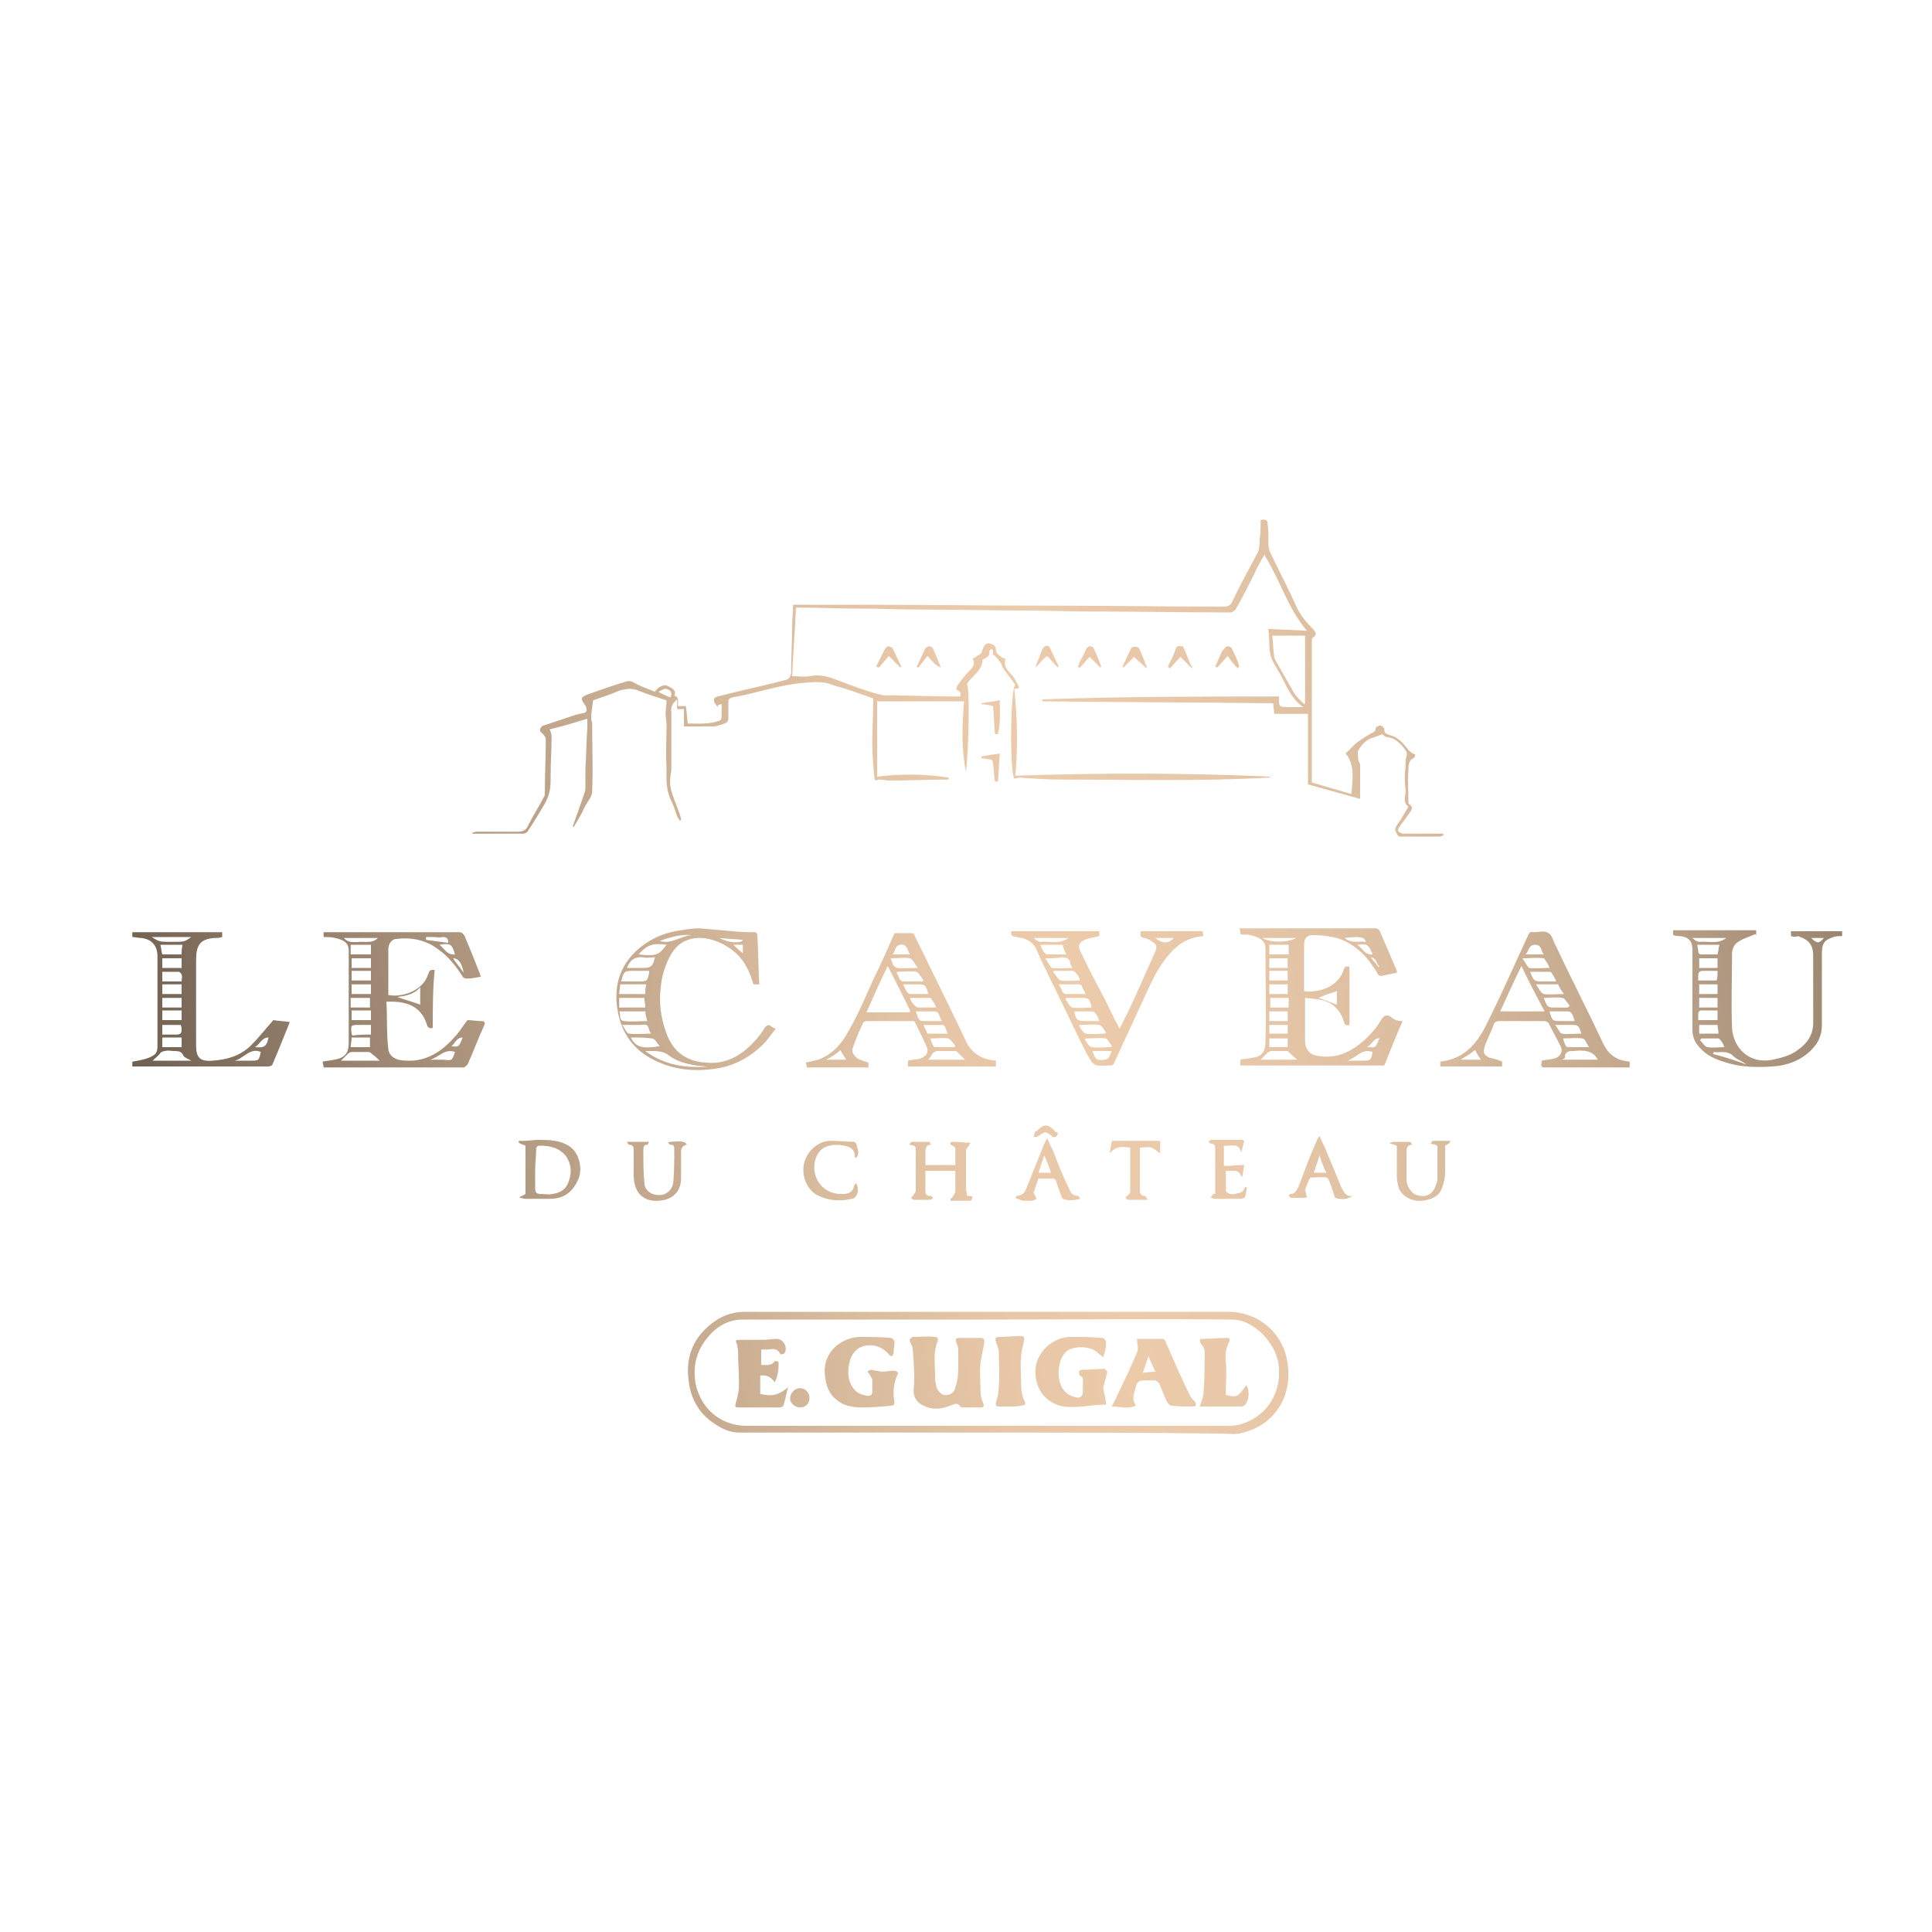 <?xml version="1.0" encoding="UTF-8"?> <svg xmlns="http://www.w3.org/2000/svg" xmlns:xlink="http://www.w3.org/1999/xlink" version="1.0" id="Calque_1" x="0px" y="0px" width="200px" height="200px" viewBox="0 0 200 200" style="enable-background:new 0 0 200 200;" xml:space="preserve"> <style type="text/css"> .st0{fill:url(#SVGID_1_);} .st1{fill:url(#SVGID_2_);} .st2{fill:url(#SVGID_3_);} .st3{fill:url(#SVGID_4_);} .st4{fill:url(#SVGID_5_);} .st5{fill:url(#SVGID_6_);} .st6{fill:url(#SVGID_7_);} .st7{fill:url(#SVGID_8_);} .st8{fill:url(#SVGID_9_);} .st9{fill:url(#SVGID_10_);} .st10{fill:url(#SVGID_11_);} .st11{fill:url(#SVGID_12_);} .st12{fill:url(#SVGID_13_);} .st13{fill:url(#SVGID_14_);} .st14{fill:url(#SVGID_15_);} .st15{fill:url(#SVGID_16_);} .st16{fill:url(#SVGID_17_);} .st17{fill:url(#SVGID_18_);} .st18{fill:url(#SVGID_19_);} .st19{fill:url(#SVGID_20_);} .st20{fill:url(#SVGID_21_);} .st21{fill:url(#SVGID_22_);} .st22{fill:url(#SVGID_23_);} .st23{fill:url(#SVGID_24_);} .st24{fill:url(#SVGID_25_);} .st25{fill:url(#SVGID_26_);} .st26{fill:url(#SVGID_27_);} .st27{fill:url(#SVGID_28_);} .st28{fill:url(#SVGID_29_);} .st29{fill:url(#SVGID_30_);} .st30{fill:url(#SVGID_31_);} .st31{fill:url(#SVGID_32_);} .st32{fill:url(#SVGID_33_);} .st33{fill:url(#SVGID_34_);} .st34{fill:url(#SVGID_35_);} .st35{fill:url(#SVGID_36_);} .st36{fill:url(#SVGID_37_);} </style> <g id="q20mAR_1_"> <g> <linearGradient id="SVGID_1_" gradientUnits="userSpaceOnUse" x1="-39.017" y1="97.993" x2="247.483" y2="53.493"> <stop offset="0" style="stop-color:#000000"></stop> <stop offset="4.240522e-02" style="stop-color:#1E1A16"></stop> <stop offset="0.138" style="stop-color:#5C4F42"></stop> <stop offset="0.231" style="stop-color:#8F7B68"></stop> <stop offset="0.316" style="stop-color:#B79E85"></stop> <stop offset="0.394" style="stop-color:#D4B79A"></stop> <stop offset="0.462" style="stop-color:#E6C6A6"></stop> <stop offset="0.511" style="stop-color:#ECCBAB"></stop> <stop offset="0.568" style="stop-color:#E7C7A8"></stop> <stop offset="0.631" style="stop-color:#DABC9E"></stop> <stop offset="0.697" style="stop-color:#C4A98E"></stop> <stop offset="0.765" style="stop-color:#A58E78"></stop> <stop offset="0.834" style="stop-color:#7D6C5B"></stop> <stop offset="0.905" style="stop-color:#4C4237"></stop> <stop offset="0.976" style="stop-color:#14110E"></stop> <stop offset="0.998" style="stop-color:#000000"></stop> </linearGradient> <path class="st0" d="M67.8,71.6c0.3-0.5,1-0.8,1.3-0.6c0.7,0.3,0.9,0.6,0.7,1c0.6,0.2,0.3,0.7,0.4,1.1c0.2,0,0.5,0,0.8,0 c0.1,0.6,0.1,1.1,0.2,1.8c1.1,0,2.2,0.1,3.3-0.3c0.1,0,0.2-0.2,0.2-0.4c0-0.4,0-0.8,0-1.3c-0.2,0-0.3,0.1-0.4,0.1 c0,0.1,0,0.1,0,0.2c-0.1-0.1-0.2-0.3-0.3-0.4c-0.2-0.4-0.1-0.6,0.3-0.7c2.3-0.6,4.7-1.1,7-1.7c0.4-0.1,0.5-0.3,0.6-0.7 c0-0.1,0-0.2,0-0.3c0-1.5,0.1-3,0.1-4.6c0-0.7,0.1-1.5,0.1-2.2c0.1,0,0.2,0,0.4,0c1.8,0,3.6,0,5.4,0c7.2,0,14.4,0.1,21.6,0.1 c5.7,0,11.4,0.1,17.1,0.1c0.5,0,0.8-0.1,1-0.6c0.8-1.7,1.7-3.3,2.6-5c0.2-0.4,0.2-1,0.2-1.4c0.1-0.6,0.1-1.2,0.1-1.9 c0-0.1,0.2-0.1,0.4-0.1c0.1,0,0.3,0.1,0.3,0.2c0.1,0.7,0.1,1.3,0.1,2c0,0.4,0,0.8,0.2,1.2c0.9,1.9,1.9,3.8,2.8,5.8 c0.4,0.8,1,1.5,1.6,2.1c0.3,0.3,0.5,0.6,0,0.9c-0.1,0.1-0.1,0.2-0.1,0.4c0,4.8,0,9.7,0,14.6c1.4,0.4,2.7,0.8,4.1,1.2 c0.1-1.5,0.4-3-0.6-4.2c0.4-0.4,0.7-0.7,1-1c0.5-0.4,1-0.7,1.5-1c0.3-0.2,0.6-0.2,0.6-0.6c0-0.1,0.3-0.3,0.5-0.3 c0.1,0,0.4,0.2,0.4,0.4c0,0.4,0.2,0.5,0.6,0.6c0.8,0.2,1.3,0.8,1.8,1.4c0.1,0.2,0.3,0.3,0.4,0.4c0.1,0.1,0.4,0.2,0.4,0.2 c0,0.2-0.1,0.4-0.2,0.4c-0.5,0.2-0.5,0.8-0.5,1.2c-0.1,1.1,0,2.2,0,3.3c0,0.1,0,0.2,0,0.2c0.7,0.4,0.2,0.8,0,1.1 c-0.3,0.5-0.7,0.9-1,1.4c-0.1,0.1-0.1,0.4,0,0.4c0.1,0.1,0.3,0.2,0.5,0.2c1.2,0,2.4,0,3.6,0c0.2,0,0.3,0,0.5,0c0,0.1,0,0.1,0,0.2 c-0.1,0-0.3,0.1-0.4,0.1c-1.2,0-2.4,0-3.6,0c-0.2,0-0.4,0-0.6,0c-0.5-0.7-0.5-0.8,0.1-1.6c0.3-0.4,0.5-0.9,0.8-1.3 c0-0.1,0.1-0.2,0.1-0.2c-0.7-0.5-0.2-1.2-0.3-1.8c-0.1-0.7-0.1-1.5,0-2.3c0-0.4,0-0.8,0.1-1.1c0.1-0.3,0-0.5-0.2-0.8 c-0.5-0.6-1-1.1-1.8-1.2c-0.2,0-0.4-0.2-0.5-0.3c-0.2,0.1-0.5,0.2-0.8,0.3c-0.8,0.2-1.3,0.7-1.7,1.4c-0.1,0.2,0,0.6,0,0.9 c0,0.2,0.2,0.4,0.2,0.6c0,1.1,0,2.3,0,3.5c-1.8-0.5-3.6-1-5.4-1.5c0-2.4,0-4.8,0-7.3c-1.2,0-2.3,0-3.5,0c0-0.4-0.1-0.8-0.1-1.1 c-8-0.1-15.9-0.1-23.9-0.2c0-0.1,0-0.1,0-0.2c8.2-0.3,16.4-0.3,24.5-0.3c0,0.1,0,0.1,0,0.1c0,1,0,1,1,1c0.5,0,1,0,1.5,0 c-1.4-1-1.8-2.5-2.6-3.8c-0.1-0.2-0.3-0.5-0.4-0.7c-0.7-1.1-0.4-2.3-0.6-3.6c1.4,0.1,2.7,0.1,4,0.2c-1.9-2.2-2.7-5-4.2-7.5 c-0.1-0.1-0.1-0.2-0.2-0.4c-0.4,0.7-0.8,1.4-1.1,2.1c-0.6,1.2-1.2,2.4-1.9,3.6c-0.1,0.1-0.3,0.3-0.5,0.3c-5,0-9.9-0.1-14.9-0.1 c-2.1,0-4.2-0.1-6.2-0.1c-3.6,0-7.1-0.1-10.7-0.1c-2.3,0-4.5-0.1-6.8-0.1c-1.9,0-3.8-0.1-5.8-0.1c-0.2,0-0.4,0-0.6,0 c-0.1,2.4-0.3,4.7-0.4,7.1c0.7,0,1.3,0.1,1.8,0c0.9-0.2,1.8,0,2.6,0.3c1.6,0.6,3.1,1.2,4.7,1.6c0.6,0.2,1.3,0,1.9,0.1 c1.9,0,3.8,0.1,5.7,0.1c0.2,0,0.5,0,0.7,0c0-0.2,0.2-0.4-0.2-0.6c-0.4-0.1-0.1-0.5,0.1-0.8c0.3-0.4,0.6-0.8,1-1.2 c0.4-0.4,0.7-0.7,0.4-1.3c0.3-0.2,0.5-0.3,0.8-0.5c0.1-0.1,0.2-0.3,0.2-0.4c0.1-0.4,0.4-0.8,0.7-0.7c0.4,0.1,0.7,0.2,0.7,0.7 c0,0.3,0.5,0.8,1,0.9c-0.4,1,0.7,1.5,1,2.2c0.1,0.2,0.3,0.5,0.4,0.8c-0.2,0.1-0.3,0.1-0.5,0.1c0.3,3,0.4,5.9,0.1,9 c8.8-0.3,17.7-0.3,26.5,0.1c-0.1,0-0.2,0.1-0.3,0.1c-7.2,0.4-14.4,0.2-21.5,0.2c-1.4,0-2.8-0.1-4.2-0.2c-0.2,0-0.4,0.1-0.6,0.1 c-0.5-0.9-0.4-9.3,0.1-9.7c-0.4-0.6-0.9-1.2-1.3-1.8c-0.1-0.2-0.1-0.4-0.3-0.6c-0.2-0.3-0.4-0.5-0.6-0.7c0,0-0.1,0-0.1,0.1 c0-0.2,0-0.4,0-0.5c0-0.1-0.1-0.2-0.2-0.2c-0.1,0.1-0.2,0.2-0.2,0.2c0.1,0.4-0.1,0.6-0.5,0.8c-0.1,0-0.2,0.1-0.2,0.2 c-0.1,1.1-1.1,1.6-1.6,2.4c0,0,0,0,0,0c0.3,0.5,0.2,6.4-0.1,9.1c-0.5-2.4-0.4-4.8-0.2-7.3c-3,0-6,0-9,0c0,2.6,0,5.2,0,7.8 c2.4-0.3,4.9-0.3,7.4,0.1c0,0.1,0,0.2,0,0.2c-2,0-4.1,0.1-6.1,0.1c-0.3,0-0.7-0.1-1-0.1c-0.1,0-0.3,0-0.4,0.1 c-0.1,0-0.2-0.1-0.2-0.5c-0.1-1.1-0.2-2.3-0.2-3.4c0-1.5,0.1-3,0.1-4.6c-0.8-0.3-1.7-0.6-2.6-0.9c-0.5-0.2-1.1-0.3-1.6-0.5 c-1-0.4-2.1-0.3-3.1-0.2c-2.5,0.2-4.9,1.1-7.3,1.5c-0.3,0.1-0.4,0.2-0.4,0.5c0,0.6,0,1.2,0,1.7c0,0.1-0.1,0.4-0.2,0.4 c-0.4,0.2-0.8,0.3-1.2,0.4c-1.1,0-2.1,0-3.2,0c0-0.6,0-1.2,0-1.8c-0.3,0-0.5,0-0.7,0c0-0.4,0-0.7,0-1c-0.5,0.4-0.7,0.8-0.6,1.4 c0,1.9,0,3.9,0,5.8c0,0.3-0.1,0.5-0.1,0.8c-0.2,1.3,0.5,2.5,0.9,3.7c0.1,0.3,0.2,0.5,0.2,0.8c0,0-0.1,0-0.1,0.1 c-0.1-0.2-0.2-0.3-0.3-0.5c-0.2-0.6-0.4-1.2-0.7-1.8c-0.5-1.1-0.4-2.2-0.4-3.3c-0.1-1.5,0-2.9,0-4.4c0-0.4-0.1-0.8-0.1-1.1 c0-0.4,0.1-0.9,0.1-1.4c-0.9-0.3-1.9-0.6-2.9-1c-0.7-0.3-1.3-0.2-2,0c-0.9,0.4-1.9,0.7-2.7,1c-0.1,0.7-0.2,1.3-0.2,1.9 c0,0.2,0.1,0.3,0.1,0.5c0,2.3,0.1,4.6,0,7c0,0.6-0.5,1.1-0.8,1.7c-0.3,0.7-0.7,1.3-1.1,2c0,0-0.1,0-0.1-0.1 c0.4-1.1,0.8-2.2,1.2-3.4c0.1-0.2,0.1-0.4,0.1-0.7c0-0.6,0-1.3,0-1.9c0.1-1.4,0.1-2.8,0.2-4.2c0-0.3,0-0.5,0-0.9 c-1.3,0.4-2.6,0.8-3.9,1.1c0.1,0.2,0.2,0.5,0.2,0.7c0,1.4-0.1,2.8-0.1,4.2c0,0.5,0,1-0.1,1.5c-0.1,0.5-0.3,0.9-0.5,1.3 c-0.6,1-1.2,2-1.8,2.9c-0.1,0.1-0.3,0.2-0.4,0.2c-1.7,0-3.5,0-5.2,0c0,0-0.1,0-0.1,0c0,0,0-0.1,0-0.1c0.1,0,0.3-0.1,0.4-0.1 c1.4,0,2.8,0,4.3,0c0.6,0,0.9-0.2,1.1-0.7c0.5-1,1.1-1.9,1.6-2.9c0.1-0.1,0.1-0.3,0.1-0.4c0-1.9,0.1-3.7,0.1-5.6 c0-0.1-0.1-0.3-0.2-0.4c-0.1-0.2-0.4-0.3-0.4-0.5c0-0.2,0.2-0.5,0.4-0.5c0.9-0.3,1.8-0.6,2.7-0.9c0.5-0.2,1-0.3,1.5-0.4 c0.3-0.1,0.3-0.5,0-0.9c-0.4-0.6-0.4-0.7,0.3-1c1.4-0.5,2.8-1,4.2-1.4c0.1,0,0.3,0,0.5,0.1C66.2,71,67,71.3,67.8,71.6z M131.7,65.8c0.1,0.8,0.1,1.5,0.2,2.2c0,0.1,0.1,0.2,0.1,0.3c0.7,1.2,1.3,2.3,2,3.5c0.3,0.4,0.7,0.8,1,1.1c0,0,0.1-0.1,0.1-0.1 c0-2.3,0-4.7,0-7C134,65.8,132.9,65.8,131.7,65.8z M69.4,72.2c0.3-0.6-0.1-0.8-0.5-0.9c-0.2,0-0.5,0.2-0.7,0.3c0,0,0,0.1,0.1,0.1 C68.7,71.9,69.1,72.1,69.4,72.2z"></path> <linearGradient id="SVGID_2_" gradientUnits="userSpaceOnUse" x1="-29.01" y1="162.415" x2="257.49" y2="117.915"> <stop offset="0" style="stop-color:#000000"></stop> <stop offset="4.240522e-02" style="stop-color:#1E1A16"></stop> <stop offset="0.138" style="stop-color:#5C4F42"></stop> <stop offset="0.231" style="stop-color:#8F7B68"></stop> <stop offset="0.316" style="stop-color:#B79E85"></stop> <stop offset="0.394" style="stop-color:#D4B79A"></stop> <stop offset="0.462" style="stop-color:#E6C6A6"></stop> <stop offset="0.511" style="stop-color:#ECCBAB"></stop> <stop offset="0.568" style="stop-color:#E7C7A8"></stop> <stop offset="0.631" style="stop-color:#DABC9E"></stop> <stop offset="0.697" style="stop-color:#C4A98E"></stop> <stop offset="0.765" style="stop-color:#A58E78"></stop> <stop offset="0.834" style="stop-color:#7D6C5B"></stop> <stop offset="0.905" style="stop-color:#4C4237"></stop> <stop offset="0.976" style="stop-color:#14110E"></stop> <stop offset="0.998" style="stop-color:#000000"></stop> </linearGradient> <path class="st1" d="M102.2,148.3c-8.6,0-17.2,0-25.7,0c-0.9,0-1.8-0.4-2.5-0.9c-1.6-1-2.5-2.6-2.7-4.4c-0.4-2.7,0.6-4.8,2.8-6.3 c0.9-0.6,1.9-0.9,3-0.9c16.7,0,33.3,0,50,0c3.3,0,5.8,2.3,6.2,5.4c0.5,3.5-1.5,6.5-5,7.2c-0.7,0.1-1.4,0-2.1,0 C118.1,148.3,110.2,148.3,102.2,148.3C102.2,148.3,102.2,148.3,102.2,148.3z M102.2,136.6C102.2,136.6,102.2,136.6,102.2,136.6 c-8.4,0-16.8,0-25.3,0c-1.5,0-2.7,0.7-3.6,1.8c-1.2,1.4-1.6,3-1.3,4.8c0.5,2.5,2.5,4.4,5.3,4.4c16.5,0,33.1,0,49.6,0 c0.4,0,0.9,0,1.3-0.1c2.8-0.7,4.3-3.1,4.2-5.6c0-1.4-0.6-2.6-1.6-3.7c-0.9-0.9-2-1.6-3.3-1.6C119.1,136.5,110.7,136.6,102.2,136.6 z"></path> <linearGradient id="SVGID_3_" gradientUnits="userSpaceOnUse" x1="-34.079" y1="129.78" x2="252.421" y2="85.28"> <stop offset="0" style="stop-color:#000000"></stop> <stop offset="4.240522e-02" style="stop-color:#1E1A16"></stop> <stop offset="0.138" style="stop-color:#5C4F42"></stop> <stop offset="0.231" style="stop-color:#8F7B68"></stop> <stop offset="0.316" style="stop-color:#B79E85"></stop> <stop offset="0.394" style="stop-color:#D4B79A"></stop> <stop offset="0.462" style="stop-color:#E6C6A6"></stop> <stop offset="0.511" style="stop-color:#ECCBAB"></stop> <stop offset="0.568" style="stop-color:#E7C7A8"></stop> <stop offset="0.631" style="stop-color:#DABC9E"></stop> <stop offset="0.697" style="stop-color:#C4A98E"></stop> <stop offset="0.765" style="stop-color:#A58E78"></stop> <stop offset="0.834" style="stop-color:#7D6C5B"></stop> <stop offset="0.905" style="stop-color:#4C4237"></stop> <stop offset="0.976" style="stop-color:#14110E"></stop> <stop offset="0.998" style="stop-color:#000000"></stop> </linearGradient> <path class="st2" d="M145.2,105.7c-0.7,1.6-1.3,3.1-1.9,4.6c-4.9,0-9.9,0-14.9,0c0-0.2,0-0.4,0-0.6c0.4-0.1,0.8-0.1,1.2-0.2 c1-0.1,1.4-0.6,1.4-1.7c0.1-3.2,0-6.4,0-9.6c0-0.9-0.7-1.2-1.6-1.4c-0.3-0.1-0.6,0-1-0.1c0-0.2,0-0.4-0.1-0.6c4.7,0,9.4,0,14.1,0 c0.1,0,0.3,0.1,0.4,0.2c0.6,1.4,1.2,2.8,1.8,4.2c0,0,0,0.1,0,0.2c-0.5,0.1-1,0.2-1.5,0.3c-0.3,0.1-0.5-0.1-0.6-0.4 c-1-1.6-2.2-2.9-4.1-3.5c-0.8-0.2-1.7-0.3-2.5-0.3c-0.6,0-0.9,0.3-0.9,1c0,1.6,0,3.2,0,4.8c1.5,0.2,3.5-0.4,4.1-2.2 c0.1-0.4,0.3-0.4,0.6-0.3c0,2,0,4,0,6c-0.4,0.1-0.5,0-0.6-0.4c-0.3-1-1-1.8-2-2.1c-0.6-0.2-1.3-0.2-2-0.3c0,0.4,0,0.6,0,0.9 c0,1.2,0,2.4,0,3.6c0,0.8,0.5,1.4,1.3,1.5c1.6,0.3,3-0.2,4.2-1.1c0.9-0.7,1.7-1.5,2.3-2.5c0.3-0.5,0.5-0.7,1-0.5 C144.3,105.6,144.7,105.7,145.2,105.7z M130.5,109.7c1.3,0,2.6,0,3.8,0c-0.3-0.2-0.6-0.5-1-0.9c-0.5,0-1.1,0-1.7,0 c-0.1,0-0.3,0.1-0.4,0.2C131,109.2,130.7,109.5,130.5,109.7z M131.4,98.8c0.7,0,1.3,0,2,0c0-0.3,0-0.7,0-1c-0.7,0-1.4,0-2,0 C131.4,98.2,131.4,98.5,131.4,98.8z M133.3,102.9c0-0.3,0-0.7,0-1c-0.7,0-1.3,0-1.9,0c0,0.3,0,0.7,0,1 C132.1,102.9,132.7,102.9,133.3,102.9z M131.4,101.5c0.7,0,1.3,0,1.9,0c0-0.4,0-0.7,0-1c-0.7,0-1.3,0-1.9,0 C131.4,100.9,131.4,101.2,131.4,101.5z M133.4,104.3c0-0.4,0-0.7,0-1c-0.7,0-1.3,0-1.9,0c0,0.4,0,0.7,0,1 C132.1,104.3,132.7,104.3,133.4,104.3z M131.4,100.2c0.7,0,1.3,0,1.9,0c0-0.4,0-0.7,0-1c-0.7,0-1.3,0-1.9,0 C131.4,99.5,131.4,99.8,131.4,100.2z M131.4,104.7c0,0.4,0,0.7,0,1c0.7,0,1.3,0,1.9,0c0-0.3,0-0.6,0-1 C132.7,104.7,132.1,104.7,131.4,104.7z M131.4,108.4c0.7,0,1.3,0,1.9,0c0-0.3,0-0.6,0-0.9c-0.7,0-1.3,0-1.9,0 C131.4,107.8,131.4,108.1,131.4,108.4z M131.4,107c0.7,0,1.3,0,1.9,0c0-0.3,0-0.6,0-0.9c-0.7,0-1.3,0-1.9,0 C131.4,106.4,131.4,106.7,131.4,107z M139.5,109.8c0.5,0,1,0,1.5,0c0.9,0,0.9,0,1.1-0.9C141,108.5,140.4,109.5,139.5,109.8z M136.5,103.3c0.6,0.2,1.3,0.5,1.9,0.7c0-0.5,0-1,0-1.4C137.8,102.8,137.1,103,136.5,103.3z M134.2,97.1c-1.2,0-2.3,0-3.5,0 C131.4,97.6,133.3,97.6,134.2,97.1z M142.1,98.8c-0.5-1.1-0.5-1.1-1.6-1C141.1,98.2,141.3,98.9,142.1,98.8z M139.2,97.1 c0.7,0.6,1.4,0.3,2.2,0.4C141.2,97,140.9,96.9,139.2,97.1z M141.5,108.4c1,0,0.8,0.2,1.3-0.9C142.2,107.4,142.1,108.1,141.5,108.4 z M141.9,99.1c0.3,0.4,0.6,0.7,0.8,1c0,0,0.1-0.1,0.1-0.1C142.4,99.8,142.6,99.2,141.9,99.1z"></path> <linearGradient id="SVGID_4_" gradientUnits="userSpaceOnUse" x1="-36.319" y1="115.36" x2="250.181" y2="70.86"> <stop offset="0" style="stop-color:#000000"></stop> <stop offset="4.240522e-02" style="stop-color:#1E1A16"></stop> <stop offset="0.138" style="stop-color:#5C4F42"></stop> <stop offset="0.231" style="stop-color:#8F7B68"></stop> <stop offset="0.316" style="stop-color:#B79E85"></stop> <stop offset="0.394" style="stop-color:#D4B79A"></stop> <stop offset="0.462" style="stop-color:#E6C6A6"></stop> <stop offset="0.511" style="stop-color:#ECCBAB"></stop> <stop offset="0.568" style="stop-color:#E7C7A8"></stop> <stop offset="0.631" style="stop-color:#DABC9E"></stop> <stop offset="0.697" style="stop-color:#C4A98E"></stop> <stop offset="0.765" style="stop-color:#A58E78"></stop> <stop offset="0.834" style="stop-color:#7D6C5B"></stop> <stop offset="0.905" style="stop-color:#4C4237"></stop> <stop offset="0.976" style="stop-color:#14110E"></stop> <stop offset="0.998" style="stop-color:#000000"></stop> </linearGradient> <path class="st3" d="M44.8,106.4c-0.3,0.1-0.5,0-0.6-0.3c-0.6-2-2.2-2.5-4.2-2.4c0.1,1.6,0,3.3,0.2,4.9c0.1,0.8,0.8,1.2,1.9,1.2 c2.1,0.1,3.7-1,5-2.5c0.5-0.5,0.8-1.1,1.3-1.7c0.4,0,0.9,0.1,1.4,0.1c0.3,0,0.5,0.1,0.3,0.5c-0.6,1.3-1.1,2.7-1.7,4 c-0.1,0.1-0.3,0.3-0.4,0.3c-4.8,0-9.7,0-14.5,0c0-0.2-0.1-0.4-0.1-0.6c0.4-0.1,0.8-0.1,1.2-0.2c1.3-0.2,1.5-0.9,1.5-1.8 c0-3.2,0-6.3,0-9.5c0-0.8-0.5-1.1-1.4-1.3c-0.4-0.1-0.8-0.1-1.2-0.1c0-0.2,0-0.3,0-0.5c3.2,0,6.4,0,9.6,0c1.5,0,2.9,0,4.4,0 c0.3,0,0.4,0.1,0.6,0.4c0.5,1.2,1,2.4,1.5,3.7c0.1,0.2,0.1,0.4,0.2,0.5c-0.5,0.1-1,0.2-1.5,0.2c-0.1,0-0.4-0.1-0.4-0.2 c-0.7-1.1-1.5-2.1-2.5-2.8c-1.3-1-2.8-1.3-4.4-1.1c-0.4,0-0.8,0.5-0.8,1c0,1.6,0,3.2,0,4.8c1.5,0.3,3.6-0.5,4.1-2.1 c0.2-0.5,0.2-0.5,0.7-0.5C44.8,102.3,44.8,104.3,44.8,106.4z M39.3,109.8c-0.2-0.2-0.5-0.5-0.8-0.7c-0.1-0.1-0.2-0.2-0.4-0.2 c-0.6,0-1.1,0-1.7,0c-0.1,0-0.3,0.1-0.4,0.2c-0.2,0.2-0.5,0.5-0.7,0.7C36.7,109.8,38.1,109.8,39.3,109.8z M36.3,104.3 c0.7,0,1.4,0,2,0c0-0.4,0-0.7,0-1c-0.7,0-1.4,0-2,0C36.3,103.6,36.3,103.9,36.3,104.3z M36.4,101.5c0.7,0,1.4,0,2,0 c0-0.4,0-0.7,0-1c-0.7,0-1.3,0-2,0C36.4,100.9,36.4,101.2,36.4,101.5z M36.3,98.8c0.7,0,1.4,0,2.1,0c0-0.4,0-0.7,0-1 c-0.7,0-1.4,0-2.1,0C36.3,98.1,36.3,98.5,36.3,98.8z M36.4,105.6c0.7,0,1.4,0,2,0c0-0.3,0-0.6,0-1c-0.7,0-1.4,0-2,0 C36.4,105,36.4,105.3,36.4,105.6z M36.4,99.2c0,0.4,0,0.7,0,1c0.7,0,1.4,0,2,0c0-0.4,0-0.7,0-1C37.7,99.2,37,99.2,36.4,99.2z M36.4,102.9c0.7,0,1.4,0,2,0c0-0.4,0-0.7,0-1c-0.7,0-1.4,0-2,0C36.4,102.3,36.4,102.6,36.4,102.9z M36.4,107.4 c0,0.4-0.1,0.7-0.1,1c0.7,0,1.4,0,2,0c0-0.4,0-0.7,0-1C37.7,107.4,37.1,107.4,36.4,107.4z M38.4,107.1c0-0.4,0-0.7,0-1 c-0.4,0-0.8,0-1.2,0c-0.9,0-0.9,0-0.8,0.9c0,0,0,0.1,0.1,0.2C37.1,107.1,37.7,107.1,38.4,107.1z M43.5,104c0-0.5,0-1.1,0-1.8 c-0.7,0.8-1.6,0.9-2.4,1C41.9,103.5,42.7,103.7,43.5,104z M47.1,108.9c-1.1-0.4-1.7,0.6-2.6,0.8c0.5,0,1,0,1.4,0 C46.8,109.8,46.8,109.8,47.1,108.9z M35.6,97.1c0.5,0.6,1.2,0.4,1.8,0.4c0.6,0,1.3,0.1,1.7-0.4C38,97.1,36.9,97.1,35.6,97.1z M47.1,98.8c-0.3-1-0.4-1.2-1.6-1C46,98.2,46.3,98.9,47.1,98.8z M44.1,97c0,0.1,0,0.2,0,0.3c0.8,0.1,1.5,0.2,2.3,0.3 c0-0.5-0.2-0.6-0.6-0.6c-0.3,0.1-0.6,0-0.9,0C44.6,97,44.4,97,44.1,97z M46.7,108.3c0.8,0.1,0.8,0.1,1.2-0.9 C47.2,107.4,47.1,108.1,46.7,108.3z M48,100.7c-0.2-1.1-0.6-1.5-1.1-1.5C47.2,99.7,47.6,100.1,48,100.7z"></path> <linearGradient id="SVGID_5_" gradientUnits="userSpaceOnUse" x1="-33.422" y1="134.012" x2="253.078" y2="89.512"> <stop offset="0" style="stop-color:#000000"></stop> <stop offset="4.240522e-02" style="stop-color:#1E1A16"></stop> <stop offset="0.138" style="stop-color:#5C4F42"></stop> <stop offset="0.231" style="stop-color:#8F7B68"></stop> <stop offset="0.316" style="stop-color:#B79E85"></stop> <stop offset="0.394" style="stop-color:#D4B79A"></stop> <stop offset="0.462" style="stop-color:#E6C6A6"></stop> <stop offset="0.511" style="stop-color:#ECCBAB"></stop> <stop offset="0.568" style="stop-color:#E7C7A8"></stop> <stop offset="0.631" style="stop-color:#DABC9E"></stop> <stop offset="0.697" style="stop-color:#C4A98E"></stop> <stop offset="0.765" style="stop-color:#A58E78"></stop> <stop offset="0.834" style="stop-color:#7D6C5B"></stop> <stop offset="0.905" style="stop-color:#4C4237"></stop> <stop offset="0.976" style="stop-color:#14110E"></stop> <stop offset="0.998" style="stop-color:#000000"></stop> </linearGradient> <path class="st4" d="M155.5,109.9c0,0.1,0,0.2,0,0.3c0,0.1,0,0.1,0,0.2c-2.1,0-4.2,0-6.4,0c0-0.2,0-0.4,0-0.5 c2.6-0.3,3.9-2,4.9-4.1c1.5-3,2.8-6,4.2-9c0.1-0.2,0.2-0.4,0.5-0.3c0.6,0,1.2-0.2,1.6,0.1c0.4,0.2,0.5,0.9,0.8,1.4 c1.6,3.4,3.3,6.7,4.9,10.1c0.6,1.2,1.5,1.7,2.7,1.8c0,0.1,0,0.2,0,0.3c0,0.1,0,0.2,0,0.3c-0.2,0-0.4,0-0.5,0c-2.7,0-5.4,0-8.1,0 c-0.6,0-0.6,0-0.5-0.7c0.4-0.1,0.8-0.1,1.2-0.2c0.9-0.2,1-0.9,0.7-1.4c-0.4-0.8-0.8-1.5-1.2-2.3c-0.1-0.1-0.3-0.2-0.4-0.2 c-1.6,0-3.2,0-4.8,0c-0.1,0-0.3,0.1-0.4,0.2c-0.3,0.8-0.7,1.6-1,2.4c-0.2,0.7-0.1,0.9,0.5,1.2 C154.7,109.6,155.1,109.7,155.5,109.9z M157.5,100c-0.8,1.6-1.5,3.2-2.2,4.7c1.6,0,3.1,0,4.6,0C159.1,103.2,158.3,101.7,157.5,100 z M161.7,109.7c1.3,0,2.5,0,3.7,0c-0.5-1-1.5-1-2.5-0.9c-0.4,0-0.8,0-0.9,0.5C162.1,109.5,161.9,109.6,161.7,109.7z M161.3,101.9 c-0.8,0-1.5,0-2.3,0c0.3,0.4,0.5,0.9,0.8,1c0.6,0.1,1.3,0,2.1,0C161.6,102.5,161.4,102.2,161.3,101.9z M157.6,99.2 c0.3,0.4,0.5,0.9,0.7,1c0.6,0.1,1.3,0,2.1,0c-0.1-0.3-0.2-0.5-0.3-0.6c-0.1-0.1-0.2-0.4-0.3-0.4C159.1,99.1,158.5,99.2,157.6,99.2 z M161.1,101.6c-0.1-0.3-0.2-0.4-0.3-0.6c-0.1-0.1-0.2-0.4-0.3-0.4c-0.7,0-1.4,0-2.1,0c0.4,1,0.4,1,1.4,1 C160.2,101.6,160.7,101.6,161.1,101.6z M162.3,104.3c0.1-0.1,0.1-0.1,0.2-0.2c-0.3-0.3-0.5-0.8-0.8-0.8c-0.6-0.1-1.3,0-1.9,0 c0.4,1,0.4,1,1.3,1C161.5,104.3,161.9,104.3,162.3,104.3z M163,105.7c-0.2-0.8-0.4-1-0.7-1c-0.6,0-1.2,0-1.9,0c0.3,1,0.3,1,1.2,1 C162.1,105.7,162.6,105.7,163,105.7z M161,106.1c0.3,0.4,0.5,0.9,0.7,0.9c0.6,0.1,1.3,0,2,0c-0.3-0.9-0.3-0.9-1.2-0.9 C162.1,106.1,161.7,106.1,161,106.1z M164.5,108.4c-0.3-0.4-0.4-0.9-0.7-0.9c-0.6-0.1-1.3,0-2,0c0.3,0.9,0.3,0.9,0.7,0.9 C163.2,108.4,163.8,108.4,164.5,108.4z M159.8,98.8c-0.3-0.4-0.2-1-0.9-1c-0.7,0-0.6,0.7-1,1C158.6,98.8,159.1,98.8,159.8,98.8z M151.2,109.7c0.7,0,1.4,0,2.1,0c-0.2-0.3-0.4-0.6-0.6-1C152.2,109.1,151.7,109.4,151.2,109.7z"></path> <linearGradient id="SVGID_6_" gradientUnits="userSpaceOnUse" x1="-34.972" y1="124.03" x2="251.528" y2="79.53"> <stop offset="0" style="stop-color:#000000"></stop> <stop offset="4.240522e-02" style="stop-color:#1E1A16"></stop> <stop offset="0.138" style="stop-color:#5C4F42"></stop> <stop offset="0.231" style="stop-color:#8F7B68"></stop> <stop offset="0.316" style="stop-color:#B79E85"></stop> <stop offset="0.394" style="stop-color:#D4B79A"></stop> <stop offset="0.462" style="stop-color:#E6C6A6"></stop> <stop offset="0.511" style="stop-color:#ECCBAB"></stop> <stop offset="0.568" style="stop-color:#E7C7A8"></stop> <stop offset="0.631" style="stop-color:#DABC9E"></stop> <stop offset="0.697" style="stop-color:#C4A98E"></stop> <stop offset="0.765" style="stop-color:#A58E78"></stop> <stop offset="0.834" style="stop-color:#7D6C5B"></stop> <stop offset="0.905" style="stop-color:#4C4237"></stop> <stop offset="0.976" style="stop-color:#14110E"></stop> <stop offset="0.998" style="stop-color:#000000"></stop> </linearGradient> <path class="st5" d="M103.1,109.8c0,0.2,0,0.4,0,0.6c-3,0-6.1,0-9.1,0c0-0.2,0-0.4,0-0.6c0.4-0.1,0.8-0.1,1.2-0.2 c0.7-0.2,1-0.7,0.7-1.3c-0.4-0.9-0.8-1.7-1.2-2.5c0-0.1-0.2-0.1-0.3-0.1c-1.6,0-3.2,0-4.7,0c-0.1,0-0.4,0.1-0.4,0.3 c-0.4,0.8-0.7,1.6-1,2.4c-0.2,0.5,0.1,0.9,0.5,1.2c0.2,0.1,0.3,0.1,0.5,0.2c0.2,0.1,0.4,0.1,0.6,0.2c0,0.2,0,0.3,0,0.5 c-2.1,0-4.2,0-6.4,0c0-0.2,0-0.3-0.1-0.5c0.5-0.1,0.9-0.2,1.3-0.3c1.4-0.5,2.4-1.6,3.1-2.9c1-1.7,1.8-3.6,2.6-5.4 c0.8-1.6,1.5-3.2,2.2-4.8c0.6,0,1.2,0,1.8,0c0.1,0,0.3,0.1,0.3,0.3c1.8,3.7,3.7,7.5,5.5,11.3C100.9,109.2,101.8,109.7,103.1,109.8 z M91.9,100c-0.8,1.6-1.5,3.2-2.2,4.8c1.6,0,3,0,4.5,0c0-0.1,0-0.1,0-0.2C93.5,103.1,92.7,101.6,91.9,100z M99.9,109.7 c-0.3-0.3-0.5-0.5-0.8-0.8c-0.1-0.1-0.2-0.1-0.3-0.1c-0.6,0-1.2,0-1.8,0c-0.1,0-0.3,0.1-0.4,0.2c-0.2,0.2-0.3,0.5-0.5,0.7 C97.4,109.7,98.7,109.7,99.9,109.7z M95.5,101.6c0,0,0.1-0.1,0.1-0.1c-0.2-0.3-0.5-0.8-0.7-0.9c-0.6-0.1-1.3,0-2,0 c0,0-0.1,0.1-0.1,0.1c0.3,0.3,0.2,0.9,0.8,0.9C94.2,101.6,94.8,101.6,95.5,101.6z M95,100.2c-0.3-0.4-0.5-0.9-0.8-1 c-0.6-0.1-1.3,0-2,0c0.2,0.5,0.2,0.9,0.7,1C93.5,100.3,94.1,100.2,95,100.2z M93.5,101.9c0.1,0.3,0.3,0.6,0.4,0.8 c0.1,0.1,0.2,0.2,0.3,0.2c0.6,0,1.3,0,1.9,0c-0.3-1-0.3-1-1.2-1C94.4,101.9,94,101.9,93.5,101.9z M96.9,104.3 c-0.1-0.3-0.2-0.5-0.3-0.6c-0.1-0.1-0.2-0.4-0.3-0.4c-0.7,0-1.3,0-2.1,0c0.1,0.3,0.2,0.5,0.4,0.7c0.1,0.1,0.3,0.3,0.4,0.3 C95.5,104.3,96.2,104.3,96.9,104.3z M97.5,105.7c-0.3-0.4-0.2-1-0.8-1c-0.6,0-1.2,0-1.9,0c0.2,0.4,0.2,1,0.7,1 C96.2,105.7,96.8,105.7,97.5,105.7z M96.7,108.4c0.7,0,1.4,0,2.1,0c0,0,0.1-0.1,0.1-0.1c-0.2-0.3-0.5-0.7-0.7-0.8 c-0.6-0.1-1.2,0-1.9,0C96.4,107.8,96.5,108.1,96.7,108.4z M96,107c0.7,0,1.4,0,2.1,0c-0.3-0.8-0.3-0.9-0.6-0.9c-0.6,0-1.2,0-1.9,0 C95.7,106.4,95.9,106.7,96,107z M94.2,98.8c-0.3-0.5-0.3-1.1-1-1c-0.6,0.1-0.5,0.7-0.8,1C93,98.8,93.5,98.8,94.2,98.8z M85.5,109.7c0.8,0,1.5,0,2.1,0c-0.2-0.3-0.4-0.6-0.6-1C86.6,109.1,86.1,109.4,85.5,109.7z"></path> <linearGradient id="SVGID_7_" gradientUnits="userSpaceOnUse" x1="-33.062" y1="136.329" x2="253.438" y2="91.829"> <stop offset="0" style="stop-color:#000000"></stop> <stop offset="4.240522e-02" style="stop-color:#1E1A16"></stop> <stop offset="0.138" style="stop-color:#5C4F42"></stop> <stop offset="0.231" style="stop-color:#8F7B68"></stop> <stop offset="0.316" style="stop-color:#B79E85"></stop> <stop offset="0.394" style="stop-color:#D4B79A"></stop> <stop offset="0.462" style="stop-color:#E6C6A6"></stop> <stop offset="0.511" style="stop-color:#ECCBAB"></stop> <stop offset="0.568" style="stop-color:#E7C7A8"></stop> <stop offset="0.631" style="stop-color:#DABC9E"></stop> <stop offset="0.697" style="stop-color:#C4A98E"></stop> <stop offset="0.765" style="stop-color:#A58E78"></stop> <stop offset="0.834" style="stop-color:#7D6C5B"></stop> <stop offset="0.905" style="stop-color:#4C4237"></stop> <stop offset="0.976" style="stop-color:#14110E"></stop> <stop offset="0.998" style="stop-color:#000000"></stop> </linearGradient> <path class="st6" d="M185.4,96.9c0-0.2,0-0.3,0-0.5c1.8,0,3.5,0,5.3,0c0,0.2,0,0.3,0,0.5c-0.3,0-0.6,0-0.9,0.1 c-0.9,0.3-1.2,0.6-1.2,1.7c0,2.5,0,4.9,0,7.4c0,1.1-0.4,1.9-1.1,2.6c-1.1,1.1-2.5,1.6-4,1.7c-1.6,0.1-3.2,0.1-4.8-0.4 c-1-0.3-2-0.7-2.7-1.5c-0.5-0.5-0.8-1.1-0.8-1.9c0-2.8,0-5.5,0-8.3c0-0.9-0.4-1.3-1.3-1.4c-0.2,0-0.4,0-0.7-0.1c0-0.2,0-0.4,0-0.5 c2.8,0,5.7,0,8.6,0c0,0.1,0,0.3,0,0.5c0,0-0.1-0.1-0.1-0.1c-0.7,0.3-1.4,0.5-1.9,0.9c-0.3,0.2-0.5,0.7-0.5,1.1 c0,2.6-0.1,5.1,0,7.7c0.1,2,1.7,3.8,4.2,3.3c0.9-0.2,1.8-0.4,2.6-1c1-0.7,1.6-1.6,1.6-2.8c0-2.3,0-4.7,0-7c0-1.3-0.7-1.7-1.6-2 C186,97,185.7,97,185.4,96.9z M175.7,97.8c0,0.2,0.1,0.4,0.1,0.6c0,0.3,0.1,0.4,0.4,0.4c0.5,0,1,0,1.6,0c0.1-0.4,0.1-0.7,0.2-1 C177.2,97.8,176.5,97.8,175.7,97.8z M175.9,102.9c0.7,0,1.3,0,1.9,0c0-0.3,0-0.7,0-1c-0.7,0-1.3,0-1.9,0 C175.9,102.3,175.9,102.6,175.9,102.9z M175.9,99.2c0,0.4,0,0.7,0,1c0.7,0,1.3,0,1.9,0c0-0.3,0-0.7,0-1 C177.2,99.2,176.5,99.2,175.9,99.2z M175.9,104.3c0.7,0,1.3,0,1.9,0c0-0.3,0-0.7,0-1c-0.7,0-1.3,0-1.9,0 C175.9,103.6,175.9,103.9,175.9,104.3z M177.8,104.6c-0.6,0-1.1,0-1.6,0c-0.3,0-0.4,0.1-0.4,0.4c0,0.2,0,0.4,0,0.6 c0.7,0,1.3,0,2,0C177.8,105.3,177.8,105,177.8,104.6z M177.8,100.5c-0.5,0-1,0-1.4,0c-0.5,0-0.6,0.1-0.6,0.6c0,0.1,0,0.3,0,0.4 c0.7,0,1.3,0,1.9,0C177.8,101.2,177.8,100.9,177.8,100.5z M178.5,108.4c-0.1-0.3-0.2-0.5-0.3-0.6c-0.1-0.1-0.2-0.3-0.3-0.3 c-0.6,0-1.2,0-1.8,0c0,0.1-0.1,0.1-0.1,0.2c0.3,0.3,0.5,0.7,0.8,0.7C177.3,108.5,177.9,108.4,178.5,108.4z M175.9,107 c0.7,0,1.4,0,2,0c0-0.3-0.1-0.6-0.1-0.9c-0.7,0-1.3,0-1.9,0C175.9,106.4,175.9,106.7,175.9,107z M180.8,110.2 C180.8,110.1,180.8,110.1,180.8,110.2c-0.5-0.4-1-0.5-1.4-0.9c-0.6-0.6-1.3-0.3-2-0.4c0,0.1,0,0.1-0.1,0.2 C178.5,109.4,179.7,109.8,180.8,110.2z M178.7,97.1c-1.2,0-2.3,0-3.5,0c0.2,0.2,0.5,0.4,0.7,0.4C176.8,97.4,177.8,97.8,178.7,97.1 z M187.5,97.1c0.6,0.6,0.8,0.6,1.3,0C188.3,97.1,187.9,97.1,187.5,97.1z"></path> <linearGradient id="SVGID_8_" gradientUnits="userSpaceOnUse" x1="-34.685" y1="125.881" x2="251.815" y2="81.381"> <stop offset="0" style="stop-color:#000000"></stop> <stop offset="4.240522e-02" style="stop-color:#1E1A16"></stop> <stop offset="0.138" style="stop-color:#5C4F42"></stop> <stop offset="0.231" style="stop-color:#8F7B68"></stop> <stop offset="0.316" style="stop-color:#B79E85"></stop> <stop offset="0.394" style="stop-color:#D4B79A"></stop> <stop offset="0.462" style="stop-color:#E6C6A6"></stop> <stop offset="0.511" style="stop-color:#ECCBAB"></stop> <stop offset="0.568" style="stop-color:#E7C7A8"></stop> <stop offset="0.631" style="stop-color:#DABC9E"></stop> <stop offset="0.697" style="stop-color:#C4A98E"></stop> <stop offset="0.765" style="stop-color:#A58E78"></stop> <stop offset="0.834" style="stop-color:#7D6C5B"></stop> <stop offset="0.905" style="stop-color:#4C4237"></stop> <stop offset="0.976" style="stop-color:#14110E"></stop> <stop offset="0.998" style="stop-color:#000000"></stop> </linearGradient> <path class="st7" d="M118.1,96.4c2.1,0,4.3,0,6.4,0c0,0.2,0,0.3,0.1,0.5c-1.4,0.1-2.5,0.7-3.4,1.7c-1,1.1-1.7,2.4-2.3,3.7 c-1.2,2.6-2.4,5.2-3.6,7.8c0,0.1-0.2,0.2-0.3,0.2c0,0-0.1,0-0.2,0c-1.7,0.1-1.6,0-2.4-1.4c-1.3-2.6-2.5-5.2-3.8-7.8 c-0.4-0.9-0.9-1.8-1.3-2.8c-0.4-0.9-1.2-1.2-2.1-1.3c-0.4-0.1-0.6-0.1-0.5-0.6c3,0,6,0,9.1,0c0,0.2,0,0.4,0,0.5 c-0.4,0.1-0.9,0.2-1.3,0.3c-0.8,0.3-1,0.7-0.6,1.4c0.8,1.7,1.7,3.4,2.6,5.1c0.4,0.8,0.8,1.7,1.3,2.6c0,0.1,0.1,0.1,0.1,0.2 c0.6-1.2,1.1-2.2,1.6-3.3c0.7-1.6,1.4-3.1,2.1-4.7c0.2-0.5,0.1-0.8-0.3-1c-0.3-0.2-0.6-0.4-0.9-0.4C118,97,118,96.8,118.1,96.4z M110,97.8c-0.8,0-1.5,0-2.3,0c0.1,0.3,0.2,0.5,0.3,0.7c0.1,0.1,0.2,0.2,0.3,0.3c0.7,0,1.3,0,2.1,0 C110.2,98.5,110.1,98.2,110,97.8z M110.4,103.3c0,0-0.1,0.1-0.1,0.1c0.2,0.3,0.4,0.8,0.7,0.9c0.6,0.1,1.3,0,2,0 c-0.2-1-0.3-1-1.2-1C111.3,103.3,110.9,103.3,110.4,103.3z M113.8,105.7c-0.1-0.3-0.2-0.5-0.3-0.7c-0.1-0.1-0.3-0.3-0.4-0.3 c-0.6,0-1.3,0-1.9,0c0.2,0.9,0.3,1,1.2,1C112.7,105.7,113.2,105.7,113.8,105.7z M108.2,99.2c0.3,0.4,0.5,0.9,0.7,1 c0.7,0.1,1.4,0,2.1,0c-0.1-0.2-0.2-0.4-0.2-0.5c-0.1-0.5-0.4-0.6-0.9-0.6C109.4,99.2,108.9,99.2,108.2,99.2z M109.1,100.5 c0,0-0.1,0.1-0.1,0.1c0.3,0.3,0.5,0.8,0.8,0.9c0.6,0.1,1.3,0,2,0c-0.1-0.2-0.1-0.5-0.3-0.6c-0.1-0.2-0.3-0.4-0.5-0.4 C110.3,100.5,109.7,100.5,109.1,100.5z M112.4,102.9c-0.2-0.3-0.3-0.6-0.4-0.8c0-0.1-0.2-0.2-0.3-0.2c-0.7,0-1.4,0-2.1,0 c0.2,0.3,0.3,0.6,0.4,0.8c0.1,0.1,0.2,0.2,0.3,0.2C111,102.9,111.7,102.9,112.4,102.9z M115,108.4c0,0,0.1-0.1,0.1-0.1 c-0.2-0.3-0.4-0.7-0.6-0.8c-0.7-0.1-1.4,0-2.1,0c0,0-0.1,0.1-0.1,0.1c0.2,0.3,0.4,0.7,0.7,0.8C113.7,108.5,114.4,108.4,115,108.4z M111.8,106.1c0,0-0.1,0.1-0.1,0.1c0.2,0.3,0.4,0.7,0.7,0.8c0.6,0.1,1.3,0,2,0c0,0,0.1-0.1,0.1-0.1c-0.2-0.3-0.4-0.7-0.7-0.8 C113.1,106,112.5,106.1,111.8,106.1z M113.1,108.8c0.3,0.9,0.4,1,1.3,0.9c0.5-0.1,0.5-0.6,0.7-0.9 C114.3,108.8,113.7,108.8,113.1,108.8z M110.6,97.1c-1.3,0-2.5,0-3.6,0c0.2,0.2,0.5,0.4,0.7,0.4C108.6,97.4,109.6,97.8,110.6,97.1 z M119.6,97.1c0.7,0.6,1.4,0.6,1.9,0C120.9,97.1,120.3,97.1,119.6,97.1z"></path> <linearGradient id="SVGID_9_" gradientUnits="userSpaceOnUse" x1="-36.787" y1="112.35" x2="249.713" y2="67.85"> <stop offset="0" style="stop-color:#000000"></stop> <stop offset="4.240522e-02" style="stop-color:#1E1A16"></stop> <stop offset="0.138" style="stop-color:#5C4F42"></stop> <stop offset="0.231" style="stop-color:#8F7B68"></stop> <stop offset="0.316" style="stop-color:#B79E85"></stop> <stop offset="0.394" style="stop-color:#D4B79A"></stop> <stop offset="0.462" style="stop-color:#E6C6A6"></stop> <stop offset="0.511" style="stop-color:#ECCBAB"></stop> <stop offset="0.568" style="stop-color:#E7C7A8"></stop> <stop offset="0.631" style="stop-color:#DABC9E"></stop> <stop offset="0.697" style="stop-color:#C4A98E"></stop> <stop offset="0.765" style="stop-color:#A58E78"></stop> <stop offset="0.834" style="stop-color:#7D6C5B"></stop> <stop offset="0.905" style="stop-color:#4C4237"></stop> <stop offset="0.976" style="stop-color:#14110E"></stop> <stop offset="0.998" style="stop-color:#000000"></stop> </linearGradient> <path class="st8" d="M28.3,105.6c0.5,0.1,1.1,0.1,1.7,0.2c-0.6,1.5-1.2,3-1.8,4.4c0,0.1-0.3,0.2-0.4,0.2c-2.4,0-4.7,0-7.1,0 c-1.3,0-2.5,0-3.8,0c-1,0-2.1,0-3.2,0c0-0.2,0-0.3,0-0.5c0.6-0.1,1.2-0.2,1.7-0.4c0.7-0.3,0.9-0.5,0.9-1.2c0-2.2,0-4.3,0-6.5 c0-0.9,0-1.9,0-2.8c0-1.1-0.6-1.8-1.7-1.9c-0.3,0-0.6-0.1-0.9-0.1c0-0.2,0-0.3,0-0.5c3.1,0,6.2,0,9.3,0c0,0.1,0,0.3,0,0.5 c-0.3,0.1-0.5,0.1-0.8,0.1c-1.6,0.1-1.9,0.9-1.9,2.3c0,1.7,0,3.4,0,5.1c0,1.2,0,2.5,0,3.7c0,1.3,0.4,1.7,1.7,1.6 c1.5-0.1,2.9-0.5,4-1.6C26.8,107.4,27.5,106.5,28.3,105.6z M15.8,109.8c1.2,0,2.6,0,4,0c-0.3-0.2-0.7-0.3-0.8-0.5 c-0.2-0.5-0.6-0.5-1-0.5c-0.3,0-0.6-0.1-0.9,0c-0.2,0-0.4,0.1-0.5,0.2C16.4,109.3,16.1,109.5,15.8,109.8z M16.8,106.1 c0,0.4,0,0.7,0,1c0.5,0,1,0,1.5,0c0.4,0,0.5-0.2,0.5-0.5c0-0.2,0-0.3-0.1-0.5C18.1,106.1,17.5,106.1,16.8,106.1z M18.9,97.8 c-0.8,0-1.5,0-2.3,0c0.1,0.3,0.1,0.7,0.2,1c0.7,0,1.3,0,2,0C18.8,98.5,18.8,98.2,18.9,97.8z M16.8,108.4c0.7,0,1.4,0,2,0 c0-0.4,0-0.7,0-1c-0.7,0-1.4,0-2,0C16.8,107.8,16.8,108.1,16.8,108.4z M18.8,103.3c-0.7,0-1.3,0-2,0c0,0.4,0,0.7,0,1 c0.7,0,1.3,0,2,0C18.8,103.9,18.8,103.6,18.8,103.3z M16.8,101.9c0,0.4,0,0.7,0,1c0.7,0,1.3,0,2,0c0-0.3,0-0.7,0-1 C18.1,101.9,17.5,101.9,16.8,101.9z M16.8,105.6c0.7,0,1.4,0,2,0c0-0.3,0-0.7,0-1c-0.7,0-1.4,0-2,0 C16.8,105,16.8,105.3,16.8,105.6z M16.8,99.2c0,0.4,0,0.7,0,1c0.7,0,1.3,0,2,0c0-0.3,0-0.7,0-1C18.1,99.2,17.5,99.2,16.8,99.2z M18.8,101.6c0-0.3,0.1-0.5,0-0.7c0-0.1-0.2-0.3-0.3-0.3c-0.6,0-1.1,0-1.7,0c0,0.4,0,0.7,0,1C17.5,101.6,18.1,101.6,18.8,101.6z M24.3,109.8c0.5,0,1.1,0,1.6,0c0.9,0,0.9,0,1.1-0.9C25.9,108.4,25.2,109.6,24.3,109.8z M15.7,97c0.8,0.5,0.8,0.5,2.1,0.5 c1.3,0,1.3,0,2-0.5C18.5,97,17.2,97,15.7,97z M26.4,108.4c1,0.1,1.2-0.1,1.4-1C27.1,107.4,26.9,108.1,26.4,108.4z"></path> <linearGradient id="SVGID_10_" gradientUnits="userSpaceOnUse" x1="-35.557" y1="120.264" x2="250.943" y2="75.764"> <stop offset="0" style="stop-color:#000000"></stop> <stop offset="4.240522e-02" style="stop-color:#1E1A16"></stop> <stop offset="0.138" style="stop-color:#5C4F42"></stop> <stop offset="0.231" style="stop-color:#8F7B68"></stop> <stop offset="0.316" style="stop-color:#B79E85"></stop> <stop offset="0.394" style="stop-color:#D4B79A"></stop> <stop offset="0.462" style="stop-color:#E6C6A6"></stop> <stop offset="0.511" style="stop-color:#ECCBAB"></stop> <stop offset="0.568" style="stop-color:#E7C7A8"></stop> <stop offset="0.631" style="stop-color:#DABC9E"></stop> <stop offset="0.697" style="stop-color:#C4A98E"></stop> <stop offset="0.765" style="stop-color:#A58E78"></stop> <stop offset="0.834" style="stop-color:#7D6C5B"></stop> <stop offset="0.905" style="stop-color:#4C4237"></stop> <stop offset="0.976" style="stop-color:#14110E"></stop> <stop offset="0.998" style="stop-color:#000000"></stop> </linearGradient> <path class="st9" d="M78.4,96.7c0.1,1.7,0.1,3.4,0.2,5.2c-0.2,0-0.4,0-0.6,0c-0.3-1-0.7-2-1.4-2.8c-1.1-1.3-3.5-2.5-5.4-1.8 c-0.9,0.3-1.5,1-1.9,1.8c-0.5,1-0.8,2-0.9,3.1c-0.2,1.6,0,3.2,0.6,4.8c0.7,1.9,2.1,2.9,4.1,3c2,0.2,3.6-0.7,4.9-2.1 c0.4-0.4,0.8-0.9,1.1-1.4c0.2-0.4,0.5-0.5,0.8-0.2c0.1,0.1,0.2,0.1,0.4,0.2c-0.4,0.5-0.7,0.9-1,1.3c-1.6,1.7-3.5,2.7-5.8,2.9 c-1.8,0.2-3.6,0-5.2-0.7c-2.5-1-4-2.9-4.4-5.6c-0.4-2.7,0.5-4.9,2.6-6.5c1.2-0.9,2.5-1.4,4-1.6c0.6-0.1,1.2-0.2,1.9-0.2 c1.2,0.1,2.3,0.2,3.5,0.3c0.8,0.1,1.6,0.1,2.4,0.1C78.2,96.6,78.3,96.6,78.4,96.7z M66.8,108.8c2,1.5,4.3,1.8,6.6,1.6 c-0.1,0-0.2,0-0.3,0c-1.3-0.1-2.7-0.3-3.8-1.1c-0.6-0.5-1.3-0.5-2-0.5C67.2,108.8,67,108.8,66.8,108.8z M66.8,104.3 c0-0.4-0.1-0.7-0.1-1c-0.9,0-1.7,0-2.6,0c0,0.3,0,0.7,0,1C65,104.3,65.8,104.3,66.8,104.3z M64.2,101.9c0,0.4-0.1,0.7-0.1,1 c1,0,1.8,0,2.7,0c0-0.3,0-0.7,0.1-1C65.9,101.9,65.1,101.9,64.2,101.9z M66.8,104.7c-0.9,0-1.7,0-2.7,0c0.2,0.4-0.1,0.9,0.5,1 c0.8,0.1,1.6,0,2.4,0C66.9,105.3,66.8,105,66.8,104.7z M64.3,101.6c0.6,0,1.1,0,1.7,0c1,0,1,0,1.2-0.9c0,0,0-0.1,0-0.2 c-0.5,0-1,0-1.5,0C64.6,100.5,64.6,100.5,64.3,101.6z M64.9,100.2c0.6,0,1.2,0,1.7,0c0.8,0,1-0.2,1.2-1.1c-0.4,0-0.8,0.1-1.2,0 C65.7,99,65.2,99.4,64.9,100.2z M64.4,106.1c0.3,0.4,0.5,0.9,0.7,0.9c0.7,0.1,1.5,0,2.3,0c-0.1-0.2-0.2-0.3-0.2-0.4 c-0.1-0.5-0.3-0.6-0.8-0.5C65.9,106.1,65.2,106.1,64.4,106.1z M65.3,107.4c0.5,1,1.2,1.2,3,0.9c-0.3-0.3-0.5-0.8-0.8-0.8 C66.8,107.4,66.1,107.4,65.3,107.4z M66.1,98.8c1.8,0.2,2.1,0.1,2.9-1C67.6,97.6,67,97.8,66.1,98.8z M71.6,96.8 c-1.1-0.1-2.2,0.2-3.3,0.6C69.5,97.8,70.4,96.9,71.6,96.8z M76.9,97.3c-0.8-0.1-1.6-0.1-2.4-0.2C75.3,97.6,76.8,97.7,76.9,97.3z M75.9,97.8c0.4,0.4,0.7,0.6,1,0.9c0-0.3,0-0.6,0-0.9C76.6,97.8,76.3,97.8,75.9,97.8z"></path> <linearGradient id="SVGID_11_" gradientUnits="userSpaceOnUse" x1="-32.292" y1="141.287" x2="254.208" y2="96.787"> <stop offset="0" style="stop-color:#000000"></stop> <stop offset="4.240522e-02" style="stop-color:#1E1A16"></stop> <stop offset="0.138" style="stop-color:#5C4F42"></stop> <stop offset="0.231" style="stop-color:#8F7B68"></stop> <stop offset="0.316" style="stop-color:#B79E85"></stop> <stop offset="0.394" style="stop-color:#D4B79A"></stop> <stop offset="0.462" style="stop-color:#E6C6A6"></stop> <stop offset="0.511" style="stop-color:#ECCBAB"></stop> <stop offset="0.568" style="stop-color:#E7C7A8"></stop> <stop offset="0.631" style="stop-color:#DABC9E"></stop> <stop offset="0.697" style="stop-color:#C4A98E"></stop> <stop offset="0.765" style="stop-color:#A58E78"></stop> <stop offset="0.834" style="stop-color:#7D6C5B"></stop> <stop offset="0.905" style="stop-color:#4C4237"></stop> <stop offset="0.976" style="stop-color:#14110E"></stop> <stop offset="0.998" style="stop-color:#000000"></stop> </linearGradient> <path class="st10" d="M95.8,121.2c0,0.7,0,1.4,0,2.1c0,0.3,0.1,0.5,0.5,0.5c0.1,0,0.2,0.1,0.3,0.2c-0.1,0.1-0.2,0.2-0.3,0.2 c-0.6,0-1.1,0-1.7,0c-0.1,0-0.2-0.1-0.3-0.2c0.1-0.1,0.1-0.1,0.2-0.2c0.1-0.2,0.3-0.4,0.3-0.5c0-1.4,0-2.9,0-4.3 c0-0.5-0.3-0.4-0.7-0.5c0.1-0.1,0.2-0.3,0.3-0.3c0.6,0,1.2,0,1.8,0c0,0,0.1,0.2,0.2,0.3c-0.5,0-0.6,0.3-0.6,0.7c0,0.4,0,0.9,0,1.4 c1.1,0,2.1,0,3.1,0c0-0.6,0-1.2,0-1.7c0-0.2-0.3-0.3-0.5-0.4c-0.1-0.3,0.1-0.3,0.4-0.3c0.5,0,1.1,0.1,1.7,0.1 c-0.1,0.1-0.2,0.2-0.2,0.3c-0.1,0.2-0.3,0.3-0.3,0.5c0,1.3,0,2.6,0,3.9c0,0.3,0.1,0.5,0.1,0.8c0.2,0,0.4,0,0.6,0.1 c-0.1,0.2-0.1,0.3-0.2,0.4c-0.7,0-1.4,0-2.1,0c0-0.1,0-0.1,0-0.2c0.1-0.1,0.2-0.1,0.2-0.2c0.1-0.1,0.2-0.3,0.3-0.5 c0,0,0-0.1,0-0.2c0-0.6,0-1.3,0-2C97.9,121.2,96.9,121.2,95.8,121.2z"></path> <linearGradient id="SVGID_12_" gradientUnits="userSpaceOnUse" x1="-33.277" y1="134.942" x2="253.223" y2="90.442"> <stop offset="0" style="stop-color:#000000"></stop> <stop offset="4.240522e-02" style="stop-color:#1E1A16"></stop> <stop offset="0.138" style="stop-color:#5C4F42"></stop> <stop offset="0.231" style="stop-color:#8F7B68"></stop> <stop offset="0.316" style="stop-color:#B79E85"></stop> <stop offset="0.394" style="stop-color:#D4B79A"></stop> <stop offset="0.462" style="stop-color:#E6C6A6"></stop> <stop offset="0.511" style="stop-color:#ECCBAB"></stop> <stop offset="0.568" style="stop-color:#E7C7A8"></stop> <stop offset="0.631" style="stop-color:#DABC9E"></stop> <stop offset="0.697" style="stop-color:#C4A98E"></stop> <stop offset="0.765" style="stop-color:#A58E78"></stop> <stop offset="0.834" style="stop-color:#7D6C5B"></stop> <stop offset="0.905" style="stop-color:#4C4237"></stop> <stop offset="0.976" style="stop-color:#14110E"></stop> <stop offset="0.998" style="stop-color:#000000"></stop> </linearGradient> <path class="st11" d="M53.8,123.9c0.2-0.1,0.3-0.1,0.6-0.3c0-1.6,0-3.4,0-5c-0.3-0.1-0.5-0.2-0.7-0.3c0-0.1,0-0.1,0-0.2 c0.2,0,0.3,0,0.5,0c0.5,0,1-0.1,1.5-0.1c1.1,0,2.3,0,3.3,0.7c1,0.7,1.3,2.3,0.9,3.3c-0.6,1.4-1.5,2.1-3,2.1c-0.8,0-1.6,0-2.5,0 c-0.2,0-0.4-0.1-0.6-0.1C53.8,124,53.8,123.9,53.8,123.9z M55.4,121.1c0,0.6,0,1.3,0,1.9c0,0.5,0.2,0.6,0.6,0.6 c0.4,0,0.8,0.1,1.2,0c0.7-0.1,1.3-0.4,1.6-1.1c0.4-1,0.4-1.9-0.2-2.8c-0.7-0.9-1.7-1.1-2.7-1.1c-0.3,0-0.4,0.1-0.4,0.5 C55.5,119.7,55.4,120.4,55.4,121.1z"></path> <linearGradient id="SVGID_13_" gradientUnits="userSpaceOnUse" x1="-31.144" y1="148.68" x2="255.356" y2="104.18"> <stop offset="0" style="stop-color:#000000"></stop> <stop offset="4.240522e-02" style="stop-color:#1E1A16"></stop> <stop offset="0.138" style="stop-color:#5C4F42"></stop> <stop offset="0.231" style="stop-color:#8F7B68"></stop> <stop offset="0.316" style="stop-color:#B79E85"></stop> <stop offset="0.394" style="stop-color:#D4B79A"></stop> <stop offset="0.462" style="stop-color:#E6C6A6"></stop> <stop offset="0.511" style="stop-color:#ECCBAB"></stop> <stop offset="0.568" style="stop-color:#E7C7A8"></stop> <stop offset="0.631" style="stop-color:#DABC9E"></stop> <stop offset="0.697" style="stop-color:#C4A98E"></stop> <stop offset="0.765" style="stop-color:#A58E78"></stop> <stop offset="0.834" style="stop-color:#7D6C5B"></stop> <stop offset="0.905" style="stop-color:#4C4237"></stop> <stop offset="0.976" style="stop-color:#14110E"></stop> <stop offset="0.998" style="stop-color:#000000"></stop> </linearGradient> <path class="st12" d="M148.1,118.4c0.1-0.2,0.2-0.3,0.2-0.3c0.6,0,1.2,0,1.8,0c0,0.1,0,0.1,0,0.2c-0.2,0.1-0.3,0.2-0.5,0.3 c0,0.9,0,1.8,0,2.7c0,0.5-0.1,1.1-0.3,1.6c-0.3,1-1.2,1.3-2.1,1.4c-1,0.1-2-0.4-2.4-1.3c-0.1-0.4-0.2-0.8-0.2-1.2 c0-1.1,0-2.1,0-3.2c-0.3-0.1-0.5-0.2-0.7-0.2c0,0,0-0.1,0-0.1c0.1,0,0.2-0.1,0.4-0.1c0.5,0,1,0,1.6,0c0.1,0,0.2,0.1,0.3,0.3 c-0.5,0-0.6,0.3-0.6,0.7c0,1,0,2,0,2.9c0,0.7,0.5,1.4,1,1.6c0.7,0.2,1.3,0.2,1.8-0.5c0.2-0.3,0.3-0.7,0.4-1c0-1.1,0-2.1,0-3.2 C148.9,118.4,148.5,118.5,148.1,118.4z"></path> <linearGradient id="SVGID_14_" gradientUnits="userSpaceOnUse" x1="-33.012" y1="136.651" x2="253.488" y2="92.151"> <stop offset="0" style="stop-color:#000000"></stop> <stop offset="4.240522e-02" style="stop-color:#1E1A16"></stop> <stop offset="0.138" style="stop-color:#5C4F42"></stop> <stop offset="0.231" style="stop-color:#8F7B68"></stop> <stop offset="0.316" style="stop-color:#B79E85"></stop> <stop offset="0.394" style="stop-color:#D4B79A"></stop> <stop offset="0.462" style="stop-color:#E6C6A6"></stop> <stop offset="0.511" style="stop-color:#ECCBAB"></stop> <stop offset="0.568" style="stop-color:#E7C7A8"></stop> <stop offset="0.631" style="stop-color:#DABC9E"></stop> <stop offset="0.697" style="stop-color:#C4A98E"></stop> <stop offset="0.765" style="stop-color:#A58E78"></stop> <stop offset="0.834" style="stop-color:#7D6C5B"></stop> <stop offset="0.905" style="stop-color:#4C4237"></stop> <stop offset="0.976" style="stop-color:#14110E"></stop> <stop offset="0.998" style="stop-color:#000000"></stop> </linearGradient> <path class="st13" d="M64.9,118.2c0.8,0,1.5,0,2.3,0c-0.1,0.1-0.1,0.3-0.2,0.3c-0.4,0-0.4,0.3-0.4,0.6c0,1.1,0,2.2,0.1,3.3 c0,0.8,0.7,1.3,1.4,1.3c0.8,0.1,1.5-0.5,1.6-1.3c0.1-1.1,0.1-2.3,0.1-3.4c0-0.3,0-0.5-0.4-0.5c-0.1,0-0.2-0.2-0.3-0.2 c0.1,0,0.2-0.1,0.3-0.1c0.4,0,0.9-0.1,1.3,0c0.1,0,0.3,0.1,0.4,0.3c-0.5,0.1-0.6,0.4-0.6,0.8c0,0.9,0,1.8,0,2.7 c0,1.6-1.2,2.4-2.8,2.3c-1.5-0.1-2.1-1.3-2.1-2.6c0-0.9,0-1.7,0-2.6c0-0.3,0-0.6-0.5-0.6C65.1,118.5,65,118.4,64.9,118.2z"></path> <linearGradient id="SVGID_15_" gradientUnits="userSpaceOnUse" x1="-32.028" y1="142.984" x2="254.472" y2="98.484"> <stop offset="0" style="stop-color:#000000"></stop> <stop offset="4.240522e-02" style="stop-color:#1E1A16"></stop> <stop offset="0.138" style="stop-color:#5C4F42"></stop> <stop offset="0.231" style="stop-color:#8F7B68"></stop> <stop offset="0.316" style="stop-color:#B79E85"></stop> <stop offset="0.394" style="stop-color:#D4B79A"></stop> <stop offset="0.462" style="stop-color:#E6C6A6"></stop> <stop offset="0.511" style="stop-color:#ECCBAB"></stop> <stop offset="0.568" style="stop-color:#E7C7A8"></stop> <stop offset="0.631" style="stop-color:#DABC9E"></stop> <stop offset="0.697" style="stop-color:#C4A98E"></stop> <stop offset="0.765" style="stop-color:#A58E78"></stop> <stop offset="0.834" style="stop-color:#7D6C5B"></stop> <stop offset="0.905" style="stop-color:#4C4237"></stop> <stop offset="0.976" style="stop-color:#14110E"></stop> <stop offset="0.998" style="stop-color:#000000"></stop> </linearGradient> <path class="st14" d="M105.1,124c0.1-0.1,0.1-0.2,0.2-0.2c0.9-0.1,0.9-0.8,1.2-1.4c0.5-1.3,1.1-2.7,1.6-4c0.1-0.2,0.2-0.3,0.3-0.6 c0.2,0.5,0.4,0.9,0.6,1.3c0.5,1.3,1,2.6,1.6,3.8c0.2,0.4,0.3,0.9,1,0.9c0.1,0,0.1,0.1,0.2,0.3c-0.7,0.2-1.3,0.2-1.8,0 c-0.3-0.7-0.5-1.3-0.7-1.9c0-0.1-0.2-0.2-0.4-0.2c-0.5,0-0.9,0-1.4,0c-0.2,0.6-0.4,1.1-0.5,1.5c0.2,0.3,0.2,0.4,0.3,0.6 c-0.2,0.1-0.3,0.2-0.5,0.2c-0.3,0-0.7,0-1,0C105.4,124.1,105.3,124.1,105.1,124z M108.1,119.6c-0.2,0.6-0.4,1.2-0.6,1.8 c0.5,0,0.9,0,1.3,0C108.6,120.8,108.4,120.3,108.1,119.6z"></path> <linearGradient id="SVGID_16_" gradientUnits="userSpaceOnUse" x1="-31.364" y1="147.258" x2="255.136" y2="102.758"> <stop offset="0" style="stop-color:#000000"></stop> <stop offset="4.240522e-02" style="stop-color:#1E1A16"></stop> <stop offset="0.138" style="stop-color:#5C4F42"></stop> <stop offset="0.231" style="stop-color:#8F7B68"></stop> <stop offset="0.316" style="stop-color:#B79E85"></stop> <stop offset="0.394" style="stop-color:#D4B79A"></stop> <stop offset="0.462" style="stop-color:#E6C6A6"></stop> <stop offset="0.511" style="stop-color:#ECCBAB"></stop> <stop offset="0.568" style="stop-color:#E7C7A8"></stop> <stop offset="0.631" style="stop-color:#DABC9E"></stop> <stop offset="0.697" style="stop-color:#C4A98E"></stop> <stop offset="0.765" style="stop-color:#A58E78"></stop> <stop offset="0.834" style="stop-color:#7D6C5B"></stop> <stop offset="0.905" style="stop-color:#4C4237"></stop> <stop offset="0.976" style="stop-color:#14110E"></stop> <stop offset="0.998" style="stop-color:#000000"></stop> </linearGradient> <path class="st15" d="M140,123.8c-0.7,0.5-1.4,0.3-1.8,0.2c-0.2-0.6-0.3-1-0.5-1.5c-0.1-0.2-0.2-0.6-0.4-0.6c-0.5-0.1-1,0-1.6,0 c-0.1,0-0.1,0.2-0.2,0.2c-0.1,0.4-0.3,0.7-0.4,1.1c0,0.1,0.1,0.3,0.1,0.4c0,0.1,0.1,0.2,0.1,0.3c0,0-0.2,0.1-0.2,0.1 c-0.5,0-0.9,0-1.4,0c-0.1,0-0.2-0.1-0.3-0.2c0.1-0.1,0.1-0.2,0.2-0.2c0.5,0,0.6-0.4,0.8-0.7c0.6-1.6,1.2-3.2,1.9-4.8 c0-0.1,0.1-0.2,0.3-0.5c0.2,0.5,0.4,0.9,0.6,1.3c0.5,1.3,1.1,2.6,1.6,3.9C139.1,123.4,139.3,123.9,140,123.8z M136.6,119.6 c-0.2,0.7-0.4,1.2-0.6,1.8c0.4,0,0.8,0,1.3,0C137,120.8,136.8,120.3,136.6,119.6z"></path> <linearGradient id="SVGID_17_" gradientUnits="userSpaceOnUse" x1="-32.545" y1="139.659" x2="253.955" y2="95.159"> <stop offset="0" style="stop-color:#000000"></stop> <stop offset="4.240522e-02" style="stop-color:#1E1A16"></stop> <stop offset="0.138" style="stop-color:#5C4F42"></stop> <stop offset="0.231" style="stop-color:#8F7B68"></stop> <stop offset="0.316" style="stop-color:#B79E85"></stop> <stop offset="0.394" style="stop-color:#D4B79A"></stop> <stop offset="0.462" style="stop-color:#E6C6A6"></stop> <stop offset="0.511" style="stop-color:#ECCBAB"></stop> <stop offset="0.568" style="stop-color:#E7C7A8"></stop> <stop offset="0.631" style="stop-color:#DABC9E"></stop> <stop offset="0.697" style="stop-color:#C4A98E"></stop> <stop offset="0.765" style="stop-color:#A58E78"></stop> <stop offset="0.834" style="stop-color:#7D6C5B"></stop> <stop offset="0.905" style="stop-color:#4C4237"></stop> <stop offset="0.976" style="stop-color:#14110E"></stop> <stop offset="0.998" style="stop-color:#000000"></stop> </linearGradient> <path class="st16" d="M88.6,119.9c-0.1-0.1-0.1-0.1-0.1-0.2c0-0.7-0.5-1-1.1-1.1c-0.9-0.2-2.2-0.1-2.7,0.8 c-0.9,1.4-0.3,3.6,1.6,4.1c0.3,0.1,0.7,0.1,1,0.1c0.5,0,1-0.2,1.1-0.8c0-0.1,0.1-0.2,0.2-0.3c0.4,0.5,0.2,1.5-0.4,1.6 c-1.3,0.3-2.6,0.2-3.8-0.5c-1-0.7-1.5-2.1-1.1-3.4c0.4-1.2,1.5-2.1,2.7-2.1c0.8,0,1.6,0.1,2.4,0.1c0.1,0,0.3,0.2,0.3,0.4 C88.8,119,89,119.5,88.6,119.9z"></path> <linearGradient id="SVGID_18_" gradientUnits="userSpaceOnUse" x1="-31.598" y1="145.756" x2="254.902" y2="101.256"> <stop offset="0" style="stop-color:#000000"></stop> <stop offset="4.240522e-02" style="stop-color:#1E1A16"></stop> <stop offset="0.138" style="stop-color:#5C4F42"></stop> <stop offset="0.231" style="stop-color:#8F7B68"></stop> <stop offset="0.316" style="stop-color:#B79E85"></stop> <stop offset="0.394" style="stop-color:#D4B79A"></stop> <stop offset="0.462" style="stop-color:#E6C6A6"></stop> <stop offset="0.511" style="stop-color:#ECCBAB"></stop> <stop offset="0.568" style="stop-color:#E7C7A8"></stop> <stop offset="0.631" style="stop-color:#DABC9E"></stop> <stop offset="0.697" style="stop-color:#C4A98E"></stop> <stop offset="0.765" style="stop-color:#A58E78"></stop> <stop offset="0.834" style="stop-color:#7D6C5B"></stop> <stop offset="0.905" style="stop-color:#4C4237"></stop> <stop offset="0.976" style="stop-color:#14110E"></stop> <stop offset="0.998" style="stop-color:#000000"></stop> </linearGradient> <path class="st17" d="M128.8,120.6c-0.1,0.4-0.1,0.8-0.2,1.2c0,0-0.1,0-0.1,0c-0.3-0.9-1-0.5-1.6-0.6c0,0.7,0,1.3,0,2 c0,0.3,0.5,0.5,0.9,0.4c0.4-0.1,0.9-0.1,1-0.6c0,0,0.1-0.1,0.1-0.1c0,0,0.1,0,0.2,0c-0.1,0.3-0.1,0.7-0.2,1c0,0.1-0.3,0.2-0.5,0.2 c-0.9,0-1.7,0-2.6,0c-0.2,0-0.3-0.1-0.5-0.1c0.1-0.1,0.2-0.3,0.3-0.4c0.1,0,0.1,0,0.2,0c0-1.6,0-3.1,0-4.7c0-0.3-0.1-0.5-0.4-0.5 c-0.1,0-0.2-0.1-0.3-0.2c0.1-0.1,0.2-0.2,0.3-0.2c1.1,0,2.1,0,3.2,0c0,0,0.1,0,0.2,0.1c-0.1,0.4-0.2,0.8-0.3,1.2 c-0.3-1.1-1.1-0.6-1.8-0.7c0,0.7,0,1.3,0,2.1C127.5,120.7,128.1,120.6,128.8,120.6z"></path> <linearGradient id="SVGID_19_" gradientUnits="userSpaceOnUse" x1="-31.831" y1="144.252" x2="254.669" y2="99.752"> <stop offset="0" style="stop-color:#000000"></stop> <stop offset="4.240522e-02" style="stop-color:#1E1A16"></stop> <stop offset="0.138" style="stop-color:#5C4F42"></stop> <stop offset="0.231" style="stop-color:#8F7B68"></stop> <stop offset="0.316" style="stop-color:#B79E85"></stop> <stop offset="0.394" style="stop-color:#D4B79A"></stop> <stop offset="0.462" style="stop-color:#E6C6A6"></stop> <stop offset="0.511" style="stop-color:#ECCBAB"></stop> <stop offset="0.568" style="stop-color:#E7C7A8"></stop> <stop offset="0.631" style="stop-color:#DABC9E"></stop> <stop offset="0.697" style="stop-color:#C4A98E"></stop> <stop offset="0.765" style="stop-color:#A58E78"></stop> <stop offset="0.834" style="stop-color:#7D6C5B"></stop> <stop offset="0.905" style="stop-color:#4C4237"></stop> <stop offset="0.976" style="stop-color:#14110E"></stop> <stop offset="0.998" style="stop-color:#000000"></stop> </linearGradient> <path class="st18" d="M114.9,119.2c0.1-0.4,0.1-0.7,0.2-1.1c1.7,0,3.3,0,5,0c0,0.4,0,0.8,0,1.3c-0.3-0.2-0.6-0.5-0.9-0.6 c-0.3-0.1-0.7,0-1.2,0c0,0.2,0,0.4,0,0.6c0,1.2,0,2.5,0,3.7c0,0.3,0,0.7,0.5,0.7c0.1,0,0.2,0.2,0.3,0.4c-0.8,0-1.4,0-2,0 c-0.1,0-0.2-0.1-0.3-0.2c0.1-0.1,0.1-0.2,0.2-0.2c0.1-0.1,0.3-0.3,0.3-0.4c0-1.5,0-3,0-4.6c-0.8-0.1-1.5-0.2-2.1,0.6 C114.9,119.3,114.9,119.2,114.9,119.2z"></path> <linearGradient id="SVGID_20_" gradientUnits="userSpaceOnUse" x1="-39.264" y1="96.397" x2="247.236" y2="51.897"> <stop offset="0" style="stop-color:#000000"></stop> <stop offset="4.240522e-02" style="stop-color:#1E1A16"></stop> <stop offset="0.138" style="stop-color:#5C4F42"></stop> <stop offset="0.231" style="stop-color:#8F7B68"></stop> <stop offset="0.316" style="stop-color:#B79E85"></stop> <stop offset="0.394" style="stop-color:#D4B79A"></stop> <stop offset="0.462" style="stop-color:#E6C6A6"></stop> <stop offset="0.511" style="stop-color:#ECCBAB"></stop> <stop offset="0.568" style="stop-color:#E7C7A8"></stop> <stop offset="0.631" style="stop-color:#DABC9E"></stop> <stop offset="0.697" style="stop-color:#C4A98E"></stop> <stop offset="0.765" style="stop-color:#A58E78"></stop> <stop offset="0.834" style="stop-color:#7D6C5B"></stop> <stop offset="0.905" style="stop-color:#4C4237"></stop> <stop offset="0.976" style="stop-color:#14110E"></stop> <stop offset="0.998" style="stop-color:#000000"></stop> </linearGradient> <path class="st19" d="M103,76c-0.1-1-0.1-1.9-0.2-2.9c-0.4-0.1-0.8-0.2-1.2-0.2c0,0,0-0.1,0-0.1c0.6-0.1,1.2-0.2,1.9-0.3 c0,1.2,0.1,2.4-0.2,3.5C103.1,76,103,76,103,76z"></path> <linearGradient id="SVGID_21_" gradientUnits="userSpaceOnUse" x1="-40.465" y1="88.67" x2="246.035" y2="44.17"> <stop offset="0" style="stop-color:#000000"></stop> <stop offset="4.240522e-02" style="stop-color:#1E1A16"></stop> <stop offset="0.138" style="stop-color:#5C4F42"></stop> <stop offset="0.231" style="stop-color:#8F7B68"></stop> <stop offset="0.316" style="stop-color:#B79E85"></stop> <stop offset="0.394" style="stop-color:#D4B79A"></stop> <stop offset="0.462" style="stop-color:#E6C6A6"></stop> <stop offset="0.511" style="stop-color:#ECCBAB"></stop> <stop offset="0.568" style="stop-color:#E7C7A8"></stop> <stop offset="0.631" style="stop-color:#DABC9E"></stop> <stop offset="0.697" style="stop-color:#C4A98E"></stop> <stop offset="0.765" style="stop-color:#A58E78"></stop> <stop offset="0.834" style="stop-color:#7D6C5B"></stop> <stop offset="0.905" style="stop-color:#4C4237"></stop> <stop offset="0.976" style="stop-color:#14110E"></stop> <stop offset="0.998" style="stop-color:#000000"></stop> </linearGradient> <path class="st20" d="M90.7,69c0.2-0.4,0.4-0.8,0.6-1.2c0.1-0.2,0.2-0.4,0.3-0.6c0.1-0.1,0.2-0.3,0.3-0.3c0.2,0,0.4,0.1,0.5,0.2 c0.3,0.6,0.6,1.3,0.9,1.9c0,0-0.1,0.1-0.1,0.1c-0.4-0.4-0.7-0.7-1.2-1.2c-0.3,0.4-0.7,0.8-1,1.2C90.8,69.1,90.8,69,90.7,69z"></path> <linearGradient id="SVGID_22_" gradientUnits="userSpaceOnUse" x1="-40.362" y1="89.328" x2="246.138" y2="44.828"> <stop offset="0" style="stop-color:#000000"></stop> <stop offset="4.240522e-02" style="stop-color:#1E1A16"></stop> <stop offset="0.138" style="stop-color:#5C4F42"></stop> <stop offset="0.231" style="stop-color:#8F7B68"></stop> <stop offset="0.316" style="stop-color:#B79E85"></stop> <stop offset="0.394" style="stop-color:#D4B79A"></stop> <stop offset="0.462" style="stop-color:#E6C6A6"></stop> <stop offset="0.511" style="stop-color:#ECCBAB"></stop> <stop offset="0.568" style="stop-color:#E7C7A8"></stop> <stop offset="0.631" style="stop-color:#DABC9E"></stop> <stop offset="0.697" style="stop-color:#C4A98E"></stop> <stop offset="0.765" style="stop-color:#A58E78"></stop> <stop offset="0.834" style="stop-color:#7D6C5B"></stop> <stop offset="0.905" style="stop-color:#4C4237"></stop> <stop offset="0.976" style="stop-color:#14110E"></stop> <stop offset="0.998" style="stop-color:#000000"></stop> </linearGradient> <path class="st21" d="M94.9,69c0.3-0.6,0.6-1.3,0.9-1.9c0.1-0.1,0.3-0.2,0.4-0.2c0.2,0,0.4,0.2,0.4,0.3c0.3,0.6,0.5,1.2,0.8,1.9 c-0.6-0.2-0.9-0.7-1.4-1.2c-0.3,0.4-0.7,0.9-1,1.3C95.1,69.1,95,69.1,94.9,69z"></path> <linearGradient id="SVGID_23_" gradientUnits="userSpaceOnUse" x1="-39.974" y1="91.831" x2="246.526" y2="47.331"> <stop offset="0" style="stop-color:#000000"></stop> <stop offset="4.240522e-02" style="stop-color:#1E1A16"></stop> <stop offset="0.138" style="stop-color:#5C4F42"></stop> <stop offset="0.231" style="stop-color:#8F7B68"></stop> <stop offset="0.316" style="stop-color:#B79E85"></stop> <stop offset="0.394" style="stop-color:#D4B79A"></stop> <stop offset="0.462" style="stop-color:#E6C6A6"></stop> <stop offset="0.511" style="stop-color:#ECCBAB"></stop> <stop offset="0.568" style="stop-color:#E7C7A8"></stop> <stop offset="0.631" style="stop-color:#DABC9E"></stop> <stop offset="0.697" style="stop-color:#C4A98E"></stop> <stop offset="0.765" style="stop-color:#A58E78"></stop> <stop offset="0.834" style="stop-color:#7D6C5B"></stop> <stop offset="0.905" style="stop-color:#4C4237"></stop> <stop offset="0.976" style="stop-color:#14110E"></stop> <stop offset="0.998" style="stop-color:#000000"></stop> </linearGradient> <path class="st22" d="M111.6,69c0.1-0.3,0.2-0.6,0.4-0.9c0.2-0.3,0.3-0.7,0.5-1c0.1-0.1,0.2-0.2,0.3-0.2c0.2,0,0.4,0.1,0.4,0.2 c0.3,0.6,0.6,1.3,0.8,1.9c0,0-0.1,0.1-0.1,0.1c-0.4-0.4-0.8-0.8-1.1-1.1c-0.4,0.4-0.7,0.8-1.1,1.2C111.7,69.1,111.7,69.1,111.6,69 z"></path> <linearGradient id="SVGID_24_" gradientUnits="userSpaceOnUse" x1="-40.081" y1="91.138" x2="246.419" y2="46.638"> <stop offset="0" style="stop-color:#000000"></stop> <stop offset="4.240522e-02" style="stop-color:#1E1A16"></stop> <stop offset="0.138" style="stop-color:#5C4F42"></stop> <stop offset="0.231" style="stop-color:#8F7B68"></stop> <stop offset="0.316" style="stop-color:#B79E85"></stop> <stop offset="0.394" style="stop-color:#D4B79A"></stop> <stop offset="0.462" style="stop-color:#E6C6A6"></stop> <stop offset="0.511" style="stop-color:#ECCBAB"></stop> <stop offset="0.568" style="stop-color:#E7C7A8"></stop> <stop offset="0.631" style="stop-color:#DABC9E"></stop> <stop offset="0.697" style="stop-color:#C4A98E"></stop> <stop offset="0.765" style="stop-color:#A58E78"></stop> <stop offset="0.834" style="stop-color:#7D6C5B"></stop> <stop offset="0.905" style="stop-color:#4C4237"></stop> <stop offset="0.976" style="stop-color:#14110E"></stop> <stop offset="0.998" style="stop-color:#000000"></stop> </linearGradient> <path class="st23" d="M107.2,69c0.1-0.3,0.3-0.7,0.4-1c0.1-0.3,0.2-0.5,0.3-0.8c0.2-0.4,0.7-0.5,0.8-0.1c0.3,0.6,0.6,1.3,0.9,1.9 c0,0-0.1,0-0.1,0.1c-0.4-0.4-0.7-0.8-1.1-1.2c-0.5,0.4-0.8,0.8-1.2,1.2C107.3,69.1,107.2,69,107.2,69z"></path> <linearGradient id="SVGID_25_" gradientUnits="userSpaceOnUse" x1="-39.858" y1="92.572" x2="246.642" y2="48.072"> <stop offset="0" style="stop-color:#000000"></stop> <stop offset="4.240522e-02" style="stop-color:#1E1A16"></stop> <stop offset="0.138" style="stop-color:#5C4F42"></stop> <stop offset="0.231" style="stop-color:#8F7B68"></stop> <stop offset="0.316" style="stop-color:#B79E85"></stop> <stop offset="0.394" style="stop-color:#D4B79A"></stop> <stop offset="0.462" style="stop-color:#E6C6A6"></stop> <stop offset="0.511" style="stop-color:#ECCBAB"></stop> <stop offset="0.568" style="stop-color:#E7C7A8"></stop> <stop offset="0.631" style="stop-color:#DABC9E"></stop> <stop offset="0.697" style="stop-color:#C4A98E"></stop> <stop offset="0.765" style="stop-color:#A58E78"></stop> <stop offset="0.834" style="stop-color:#7D6C5B"></stop> <stop offset="0.905" style="stop-color:#4C4237"></stop> <stop offset="0.976" style="stop-color:#14110E"></stop> <stop offset="0.998" style="stop-color:#000000"></stop> </linearGradient> <path class="st24" d="M118.7,69.2c-0.5-0.5-0.9-0.8-1.3-1.2c-0.3,0.3-0.7,0.7-1.1,1.1c0,0-0.1-0.1-0.1-0.1 c0.3-0.6,0.6-1.3,0.9-1.9c0.1-0.2,0.7-0.2,0.8,0c0.3,0.6,0.5,1.1,0.7,1.7C118.7,68.9,118.7,69,118.7,69.2z"></path> <linearGradient id="SVGID_26_" gradientUnits="userSpaceOnUse" x1="-39.749" y1="93.279" x2="246.751" y2="48.779"> <stop offset="0" style="stop-color:#000000"></stop> <stop offset="4.240522e-02" style="stop-color:#1E1A16"></stop> <stop offset="0.138" style="stop-color:#5C4F42"></stop> <stop offset="0.231" style="stop-color:#8F7B68"></stop> <stop offset="0.316" style="stop-color:#B79E85"></stop> <stop offset="0.394" style="stop-color:#D4B79A"></stop> <stop offset="0.462" style="stop-color:#E6C6A6"></stop> <stop offset="0.511" style="stop-color:#ECCBAB"></stop> <stop offset="0.568" style="stop-color:#E7C7A8"></stop> <stop offset="0.631" style="stop-color:#DABC9E"></stop> <stop offset="0.697" style="stop-color:#C4A98E"></stop> <stop offset="0.765" style="stop-color:#A58E78"></stop> <stop offset="0.834" style="stop-color:#7D6C5B"></stop> <stop offset="0.905" style="stop-color:#4C4237"></stop> <stop offset="0.976" style="stop-color:#14110E"></stop> <stop offset="0.998" style="stop-color:#000000"></stop> </linearGradient> <path class="st25" d="M123.4,69.2c-0.4-0.4-0.8-0.8-1.2-1.2c-0.4,0.4-0.7,0.8-1.1,1.2c-0.1-0.1-0.1-0.1-0.2-0.2 c0.3-0.6,0.6-1.2,0.8-1.8c0.1-0.4,0.4-0.3,0.7-0.3c0,0,0.1,0,0.1,0.1c0.3,0.6,0.5,1.3,0.8,1.9C123.4,68.9,123.4,69,123.4,69.2z"></path> <linearGradient id="SVGID_27_" gradientUnits="userSpaceOnUse" x1="-39.635" y1="94.013" x2="246.865" y2="49.514"> <stop offset="0" style="stop-color:#000000"></stop> <stop offset="4.240522e-02" style="stop-color:#1E1A16"></stop> <stop offset="0.138" style="stop-color:#5C4F42"></stop> <stop offset="0.231" style="stop-color:#8F7B68"></stop> <stop offset="0.316" style="stop-color:#B79E85"></stop> <stop offset="0.394" style="stop-color:#D4B79A"></stop> <stop offset="0.462" style="stop-color:#E6C6A6"></stop> <stop offset="0.511" style="stop-color:#ECCBAB"></stop> <stop offset="0.568" style="stop-color:#E7C7A8"></stop> <stop offset="0.631" style="stop-color:#DABC9E"></stop> <stop offset="0.697" style="stop-color:#C4A98E"></stop> <stop offset="0.765" style="stop-color:#A58E78"></stop> <stop offset="0.834" style="stop-color:#7D6C5B"></stop> <stop offset="0.905" style="stop-color:#4C4237"></stop> <stop offset="0.976" style="stop-color:#14110E"></stop> <stop offset="0.998" style="stop-color:#000000"></stop> </linearGradient> <path class="st26" d="M128.1,69.2c-0.3-0.4-0.7-0.8-1-1.3c-0.4,0.4-0.7,0.8-1.1,1.2c-0.1,0-0.1-0.1-0.2-0.1 c0.2-0.4,0.3-0.7,0.5-1.1c0.1-0.3,0.2-0.5,0.4-0.7c0.1-0.1,0.2-0.3,0.4-0.3c0.1,0,0.4,0.1,0.4,0.2c0.3,0.6,0.6,1.2,0.8,1.9 C128.2,69.1,128.1,69.1,128.1,69.2z"></path> <linearGradient id="SVGID_28_" gradientUnits="userSpaceOnUse" x1="-38.478" y1="101.458" x2="248.022" y2="56.958"> <stop offset="0" style="stop-color:#000000"></stop> <stop offset="4.240522e-02" style="stop-color:#1E1A16"></stop> <stop offset="0.138" style="stop-color:#5C4F42"></stop> <stop offset="0.231" style="stop-color:#8F7B68"></stop> <stop offset="0.316" style="stop-color:#B79E85"></stop> <stop offset="0.394" style="stop-color:#D4B79A"></stop> <stop offset="0.462" style="stop-color:#E6C6A6"></stop> <stop offset="0.511" style="stop-color:#ECCBAB"></stop> <stop offset="0.568" style="stop-color:#E7C7A8"></stop> <stop offset="0.631" style="stop-color:#DABC9E"></stop> <stop offset="0.697" style="stop-color:#C4A98E"></stop> <stop offset="0.765" style="stop-color:#A58E78"></stop> <stop offset="0.834" style="stop-color:#7D6C5B"></stop> <stop offset="0.905" style="stop-color:#4C4237"></stop> <stop offset="0.976" style="stop-color:#14110E"></stop> <stop offset="0.998" style="stop-color:#000000"></stop> </linearGradient> <path class="st27" d="M103,80.9c-0.1-0.6-0.1-1.2-0.2-1.8c0-0.3-0.1-0.5-0.4-0.5c-0.3,0-0.5-0.1-0.8-0.1c0-0.1,0-0.1,0-0.2 c0.6-0.1,1.2-0.2,1.9-0.3c-0.1,1-0.1,2-0.2,2.9C103.2,80.9,103.1,80.9,103,80.9z"></path> <linearGradient id="SVGID_29_" gradientUnits="userSpaceOnUse" x1="-32.636" y1="139.07" x2="253.864" y2="94.57"> <stop offset="0" style="stop-color:#000000"></stop> <stop offset="4.240522e-02" style="stop-color:#1E1A16"></stop> <stop offset="0.138" style="stop-color:#5C4F42"></stop> <stop offset="0.231" style="stop-color:#8F7B68"></stop> <stop offset="0.316" style="stop-color:#B79E85"></stop> <stop offset="0.394" style="stop-color:#D4B79A"></stop> <stop offset="0.462" style="stop-color:#E6C6A6"></stop> <stop offset="0.511" style="stop-color:#ECCBAB"></stop> <stop offset="0.568" style="stop-color:#E7C7A8"></stop> <stop offset="0.631" style="stop-color:#DABC9E"></stop> <stop offset="0.697" style="stop-color:#C4A98E"></stop> <stop offset="0.765" style="stop-color:#A58E78"></stop> <stop offset="0.834" style="stop-color:#7D6C5B"></stop> <stop offset="0.905" style="stop-color:#4C4237"></stop> <stop offset="0.976" style="stop-color:#14110E"></stop> <stop offset="0.998" style="stop-color:#000000"></stop> </linearGradient> <path class="st28" d="M109.5,117.3c0,0.3-0.3,0.5-0.5,0.4c0,0-0.1,0-0.1-0.1c-0.7-0.5-0.7-0.5-1.4,0c-0.1,0.1-0.3,0.1-0.5,0.1 c0-0.1,0.1-0.3,0.1-0.4c0-0.1,0.1-0.2,0.2-0.2c0.8-0.8,1.2-0.8,2,0.1C109.5,117.2,109.5,117.3,109.5,117.3z"></path> <linearGradient id="SVGID_30_" gradientUnits="userSpaceOnUse" x1="-29.108" y1="161.789" x2="257.392" y2="117.289"> <stop offset="0" style="stop-color:#000000"></stop> <stop offset="4.240522e-02" style="stop-color:#1E1A16"></stop> <stop offset="0.138" style="stop-color:#5C4F42"></stop> <stop offset="0.231" style="stop-color:#8F7B68"></stop> <stop offset="0.316" style="stop-color:#B79E85"></stop> <stop offset="0.394" style="stop-color:#D4B79A"></stop> <stop offset="0.462" style="stop-color:#E6C6A6"></stop> <stop offset="0.511" style="stop-color:#ECCBAB"></stop> <stop offset="0.568" style="stop-color:#E7C7A8"></stop> <stop offset="0.631" style="stop-color:#DABC9E"></stop> <stop offset="0.697" style="stop-color:#C4A98E"></stop> <stop offset="0.765" style="stop-color:#A58E78"></stop> <stop offset="0.834" style="stop-color:#7D6C5B"></stop> <stop offset="0.905" style="stop-color:#4C4237"></stop> <stop offset="0.976" style="stop-color:#14110E"></stop> <stop offset="0.998" style="stop-color:#000000"></stop> </linearGradient> <path class="st29" d="M99.2,141.1c0-0.5,0-0.9,0-1.4c0-0.2-0.1-0.5-0.2-0.7c-0.1-0.3-0.1-0.5,0.3-0.5c0.7,0,1.4,0,2.2,0 c0.3,0,0.4,0.1,0.4,0.4c-0.1,0.7-0.3,1.4-0.4,2.2c-0.1,1,0,1.9,0,2.9c0,0.4,0.1,0.9,0.3,1.3c0.1,0.3,0,0.4-0.3,0.4 c-0.6,0-1.2,0-1.8,0c-0.1,0-0.3,0-0.3-0.1c-0.3-0.5-0.6-0.2-1-0.1c-1,0.4-2,0.5-3-0.1c-0.7-0.4-0.9-1-0.8-1.8 c0.1-1.2,0-2.5-0.1-3.8c0-0.3-0.1-0.6-0.3-0.9c-0.1-0.3,0.1-0.4,0.3-0.5c0.8,0,1.5-0.1,2.3,0c0.4,0,0.3,0.4,0.2,0.6 c-0.4,1.1-0.2,2.3-0.2,3.5c0,0.3,0,0.6,0.1,0.8c0,0.5,0.4,1,0.8,1.1c0.6,0.1,1.1-0.2,1.2-0.8C99.2,142.8,99.2,142,99.2,141.1 C99.3,141.1,99.3,141.1,99.2,141.1z"></path> <linearGradient id="SVGID_31_" gradientUnits="userSpaceOnUse" x1="-28.78" y1="163.9" x2="257.72" y2="119.4"> <stop offset="0" style="stop-color:#000000"></stop> <stop offset="4.240522e-02" style="stop-color:#1E1A16"></stop> <stop offset="0.138" style="stop-color:#5C4F42"></stop> <stop offset="0.231" style="stop-color:#8F7B68"></stop> <stop offset="0.316" style="stop-color:#B79E85"></stop> <stop offset="0.394" style="stop-color:#D4B79A"></stop> <stop offset="0.462" style="stop-color:#E6C6A6"></stop> <stop offset="0.511" style="stop-color:#ECCBAB"></stop> <stop offset="0.568" style="stop-color:#E7C7A8"></stop> <stop offset="0.631" style="stop-color:#DABC9E"></stop> <stop offset="0.697" style="stop-color:#C4A98E"></stop> <stop offset="0.765" style="stop-color:#A58E78"></stop> <stop offset="0.834" style="stop-color:#7D6C5B"></stop> <stop offset="0.905" style="stop-color:#4C4237"></stop> <stop offset="0.976" style="stop-color:#14110E"></stop> <stop offset="0.998" style="stop-color:#000000"></stop> </linearGradient> <path class="st30" d="M114.5,145.4C114.5,145.4,114.5,145.5,114.5,145.4c-1.5,0-2.9,0.4-4.4,0.2c-1.7-0.3-2.8-1.6-2.9-3.3 c-0.2-2.3,1.9-4,3.8-3.9c1,0,2,0,3,0.1c0.4,0,0.5,0.3,0.5,0.6c0,0.4-0.1,0.8-0.3,1.4c-0.2-0.2-0.4-0.3-0.5-0.4 c-0.7-0.8-2.8-0.9-3.5,0c-0.9,1.1-1,4,1,4.5c0.6,0.2,0.9,0,0.9-0.6c0-0.3,0-0.6,0-0.9c0-0.3,0.1-0.5-0.3-0.7 c-0.1,0-0.1-0.3-0.1-0.4c0-0.1,0.2-0.2,0.3-0.2c0.8,0,1.6-0.1,2.3-0.1c0.1,0,0.4,0.3,0.3,0.4c-0.1,0.5-0.3,1.1-0.4,1.6 C114.3,144.3,114.5,144.9,114.5,145.4z"></path> <linearGradient id="SVGID_32_" gradientUnits="userSpaceOnUse" x1="-29.291" y1="160.609" x2="257.209" y2="116.109"> <stop offset="0" style="stop-color:#000000"></stop> <stop offset="4.240522e-02" style="stop-color:#1E1A16"></stop> <stop offset="0.138" style="stop-color:#5C4F42"></stop> <stop offset="0.231" style="stop-color:#8F7B68"></stop> <stop offset="0.316" style="stop-color:#B79E85"></stop> <stop offset="0.394" style="stop-color:#D4B79A"></stop> <stop offset="0.462" style="stop-color:#E6C6A6"></stop> <stop offset="0.511" style="stop-color:#ECCBAB"></stop> <stop offset="0.568" style="stop-color:#E7C7A8"></stop> <stop offset="0.631" style="stop-color:#DABC9E"></stop> <stop offset="0.697" style="stop-color:#C4A98E"></stop> <stop offset="0.765" style="stop-color:#A58E78"></stop> <stop offset="0.834" style="stop-color:#7D6C5B"></stop> <stop offset="0.905" style="stop-color:#4C4237"></stop> <stop offset="0.976" style="stop-color:#14110E"></stop> <stop offset="0.998" style="stop-color:#000000"></stop> </linearGradient> <path class="st31" d="M91.2,142c0.4,0,0.9-0.1,1.3-0.1c0.3,0,0.6,0.2,0.4,0.4c-0.4,0.9-0.5,1.9-0.3,2.9c0,0.1-0.1,0.3-0.2,0.3 c-1,0.1-2,0.2-3,0.2c-1,0-2-0.1-2.8-0.8c-0.8-0.6-1.1-1.5-1.2-2.5c-0.3-2.5,1.8-4,3.7-4c1,0,2.1,0,3.1,0.1c0.2,0,0.4,0.3,0.4,0.4 c0,0.4-0.1,0.8-0.1,1.2c0,0.1-0.1,0.2-0.2,0.3c-0.1,0-0.2-0.1-0.3-0.2c-0.7-0.9-2-1.2-3-0.7c-0.5,0.3-0.8,0.7-1,1.3 c-0.3,1.1-0.3,2.1,0.4,3c0.4,0.5,0.9,0.6,1.4,0.7c0.3,0,0.5-0.1,0.5-0.4c0-0.4,0-0.8,0-1.3c0-0.1-0.2-0.3-0.2-0.4 c-0.1-0.1-0.2-0.3-0.3-0.4c0.1-0.1,0.3-0.2,0.4-0.2C90.6,141.9,90.9,141.9,91.2,142C91.2,141.9,91.2,141.9,91.2,142z"></path> <linearGradient id="SVGID_33_" gradientUnits="userSpaceOnUse" x1="-28.563" y1="165.296" x2="257.937" y2="120.796"> <stop offset="0" style="stop-color:#000000"></stop> <stop offset="4.240522e-02" style="stop-color:#1E1A16"></stop> <stop offset="0.138" style="stop-color:#5C4F42"></stop> <stop offset="0.231" style="stop-color:#8F7B68"></stop> <stop offset="0.316" style="stop-color:#B79E85"></stop> <stop offset="0.394" style="stop-color:#D4B79A"></stop> <stop offset="0.462" style="stop-color:#E6C6A6"></stop> <stop offset="0.511" style="stop-color:#ECCBAB"></stop> <stop offset="0.568" style="stop-color:#E7C7A8"></stop> <stop offset="0.631" style="stop-color:#DABC9E"></stop> <stop offset="0.697" style="stop-color:#C4A98E"></stop> <stop offset="0.765" style="stop-color:#A58E78"></stop> <stop offset="0.834" style="stop-color:#7D6C5B"></stop> <stop offset="0.905" style="stop-color:#4C4237"></stop> <stop offset="0.976" style="stop-color:#14110E"></stop> <stop offset="0.998" style="stop-color:#000000"></stop> </linearGradient> <path class="st32" d="M117.6,145.5c-0.8,0.4-1.6,0.1-2.5,0.1c0.1-0.3,0.2-0.4,0.3-0.6c0.8-1.7,1.6-3.3,2.3-5c0.2-0.4,0-0.8,0-1.4 c0.9,0,1.8,0,2.7,0c0.1,0,0.3,0.3,0.3,0.4c0.8,1.8,1.6,3.7,2.5,5.5c0.1,0.2,0.3,0.4,0.5,0.6c0.1,0.1,0.1,0.3,0.1,0.4 c0,0.1-0.3,0.1-0.4,0.1c-0.7,0-1.5,0-2.2-0.1c-0.1,0-0.3-0.2-0.4-0.4c-0.3-0.6-0.5-1.2-0.8-1.9c-0.1-0.1-0.3-0.3-0.5-0.3 c-0.4,0-0.7,0-1.1,0c-0.5,0-0.7,0.2-0.8,0.6C117.4,144.3,117.1,144.8,117.6,145.5z M119.6,142c-0.2-0.5-0.5-1-0.7-1.6 c-0.2,0.6-0.4,1.1-0.6,1.7C118.7,142.1,119.1,142,119.6,142z"></path> <linearGradient id="SVGID_34_" gradientUnits="userSpaceOnUse" x1="-29.564" y1="158.848" x2="256.936" y2="114.348"> <stop offset="0" style="stop-color:#000000"></stop> <stop offset="4.240522e-02" style="stop-color:#1E1A16"></stop> <stop offset="0.138" style="stop-color:#5C4F42"></stop> <stop offset="0.231" style="stop-color:#8F7B68"></stop> <stop offset="0.316" style="stop-color:#B79E85"></stop> <stop offset="0.394" style="stop-color:#D4B79A"></stop> <stop offset="0.462" style="stop-color:#E6C6A6"></stop> <stop offset="0.511" style="stop-color:#ECCBAB"></stop> <stop offset="0.568" style="stop-color:#E7C7A8"></stop> <stop offset="0.631" style="stop-color:#DABC9E"></stop> <stop offset="0.697" style="stop-color:#C4A98E"></stop> <stop offset="0.765" style="stop-color:#A58E78"></stop> <stop offset="0.834" style="stop-color:#7D6C5B"></stop> <stop offset="0.905" style="stop-color:#4C4237"></stop> <stop offset="0.976" style="stop-color:#14110E"></stop> <stop offset="0.998" style="stop-color:#000000"></stop> </linearGradient> <path class="st33" d="M80.2,143.1c-0.4-0.6-0.9-0.8-1.5-0.7c0,0.6,0,1.3,0,1.9c1.3,0.3,1.9,0.1,2.9-0.7c-0.2,0.6-0.3,1.3-0.5,1.9 c0,0.1-0.3,0.2-0.4,0.2c-1.4,0-2.8,0-4.2,0c-0.5,0-0.4-0.1-0.3-0.6c0.2-0.6,0.3-1.2,0.3-1.8c0-1.2-0.1-2.4-0.1-3.5 c0-0.2-0.1-0.4-0.1-0.6c-0.2-0.5-0.2-0.5,0.4-0.5c0.8,0,1.6,0,2.3,0c0.5,0,0.9-0.1,1.4-0.1c0.7,0,1.2,0.9,0.8,1.5 c-0.1,0.1-0.4,0.1-0.4,0.1c-0.3-0.6-0.7-0.6-1.3-0.5c-0.2,0-0.4,0-0.7,0c0,0.6,0,1.1,0,1.6c0.6,0,1.1,0.1,1.4-0.4 c0,0,0.3,0,0.4,0.1C80.6,141.6,80.6,142.3,80.2,143.1z"></path> <linearGradient id="SVGID_35_" gradientUnits="userSpaceOnUse" x1="-28.422" y1="166.202" x2="258.078" y2="121.702"> <stop offset="0" style="stop-color:#000000"></stop> <stop offset="4.240522e-02" style="stop-color:#1E1A16"></stop> <stop offset="0.138" style="stop-color:#5C4F42"></stop> <stop offset="0.231" style="stop-color:#8F7B68"></stop> <stop offset="0.316" style="stop-color:#B79E85"></stop> <stop offset="0.394" style="stop-color:#D4B79A"></stop> <stop offset="0.462" style="stop-color:#E6C6A6"></stop> <stop offset="0.511" style="stop-color:#ECCBAB"></stop> <stop offset="0.568" style="stop-color:#E7C7A8"></stop> <stop offset="0.631" style="stop-color:#DABC9E"></stop> <stop offset="0.697" style="stop-color:#C4A98E"></stop> <stop offset="0.765" style="stop-color:#A58E78"></stop> <stop offset="0.834" style="stop-color:#7D6C5B"></stop> <stop offset="0.905" style="stop-color:#4C4237"></stop> <stop offset="0.976" style="stop-color:#14110E"></stop> <stop offset="0.998" style="stop-color:#000000"></stop> </linearGradient> <path class="st34" d="M124.2,145.6c0.2-0.6,0.4-1.1,0.4-1.6c0.1-1.4,0.1-2.7,0.1-4.1c0-0.3-0.2-0.6-0.4-0.8 c-0.1-0.3-0.2-0.5,0.2-0.5c0.8,0,1.6-0.1,2.4-0.1c0.4,0,0.5,0.1,0.3,0.5c-0.3,0.6-0.4,1.3-0.3,2.1c0.1,1,0,2,0,2.9 c0,0.1,0,0.3,0,0.4c1.1,0.3,1.3,0.2,2.1-1c0.4,0.5,0.3,1.6-0.1,2c-0.1,0.1-0.2,0.2-0.4,0.2C127.2,145.6,125.7,145.6,124.2,145.6z"></path> <linearGradient id="SVGID_36_" gradientUnits="userSpaceOnUse" x1="-28.949" y1="162.812" x2="257.551" y2="118.312"> <stop offset="0" style="stop-color:#000000"></stop> <stop offset="4.240522e-02" style="stop-color:#1E1A16"></stop> <stop offset="0.138" style="stop-color:#5C4F42"></stop> <stop offset="0.231" style="stop-color:#8F7B68"></stop> <stop offset="0.316" style="stop-color:#B79E85"></stop> <stop offset="0.394" style="stop-color:#D4B79A"></stop> <stop offset="0.462" style="stop-color:#E6C6A6"></stop> <stop offset="0.511" style="stop-color:#ECCBAB"></stop> <stop offset="0.568" style="stop-color:#E7C7A8"></stop> <stop offset="0.631" style="stop-color:#DABC9E"></stop> <stop offset="0.697" style="stop-color:#C4A98E"></stop> <stop offset="0.765" style="stop-color:#A58E78"></stop> <stop offset="0.834" style="stop-color:#7D6C5B"></stop> <stop offset="0.905" style="stop-color:#4C4237"></stop> <stop offset="0.976" style="stop-color:#14110E"></stop> <stop offset="0.998" style="stop-color:#000000"></stop> </linearGradient> <path class="st35" d="M104.6,145.6c-0.4,0-0.8,0-1.2,0c-0.2,0-0.4-0.1-0.3-0.4c0.2-0.6,0.3-1.2,0.3-1.8c0.1-1.1,0-2.2,0-3.4 c0-0.4-0.2-0.7-0.3-1.1c-0.1-0.3-0.1-0.5,0.3-0.5c0.8,0,1.6-0.1,2.3-0.1c0.2,0,0.4,0.1,0.3,0.5c-0.1,0.6-0.3,1.1-0.3,1.7 c-0.1,0.8,0,1.6,0,2.3c0,0.8,0,1.6,0.4,2.3c0.1,0.3-0.1,0.4-0.3,0.4C105.3,145.6,105,145.6,104.6,145.6 C104.6,145.6,104.6,145.6,104.6,145.6z"></path> <linearGradient id="SVGID_37_" gradientUnits="userSpaceOnUse" x1="-29.063" y1="162.077" x2="257.437" y2="117.578"> <stop offset="0" style="stop-color:#000000"></stop> <stop offset="4.240522e-02" style="stop-color:#1E1A16"></stop> <stop offset="0.138" style="stop-color:#5C4F42"></stop> <stop offset="0.231" style="stop-color:#8F7B68"></stop> <stop offset="0.316" style="stop-color:#B79E85"></stop> <stop offset="0.394" style="stop-color:#D4B79A"></stop> <stop offset="0.462" style="stop-color:#E6C6A6"></stop> <stop offset="0.511" style="stop-color:#ECCBAB"></stop> <stop offset="0.568" style="stop-color:#E7C7A8"></stop> <stop offset="0.631" style="stop-color:#DABC9E"></stop> <stop offset="0.697" style="stop-color:#C4A98E"></stop> <stop offset="0.765" style="stop-color:#A58E78"></stop> <stop offset="0.834" style="stop-color:#7D6C5B"></stop> <stop offset="0.905" style="stop-color:#4C4237"></stop> <stop offset="0.976" style="stop-color:#14110E"></stop> <stop offset="0.998" style="stop-color:#000000"></stop> </linearGradient> <path class="st36" d="M83.8,144.7c0,0.6-0.4,1-1,1c-0.5,0-1.1-0.5-1-1c0-0.5,0.5-1,1-1C83.4,143.7,83.8,144.2,83.8,144.7z"></path> </g> </g> </svg> 